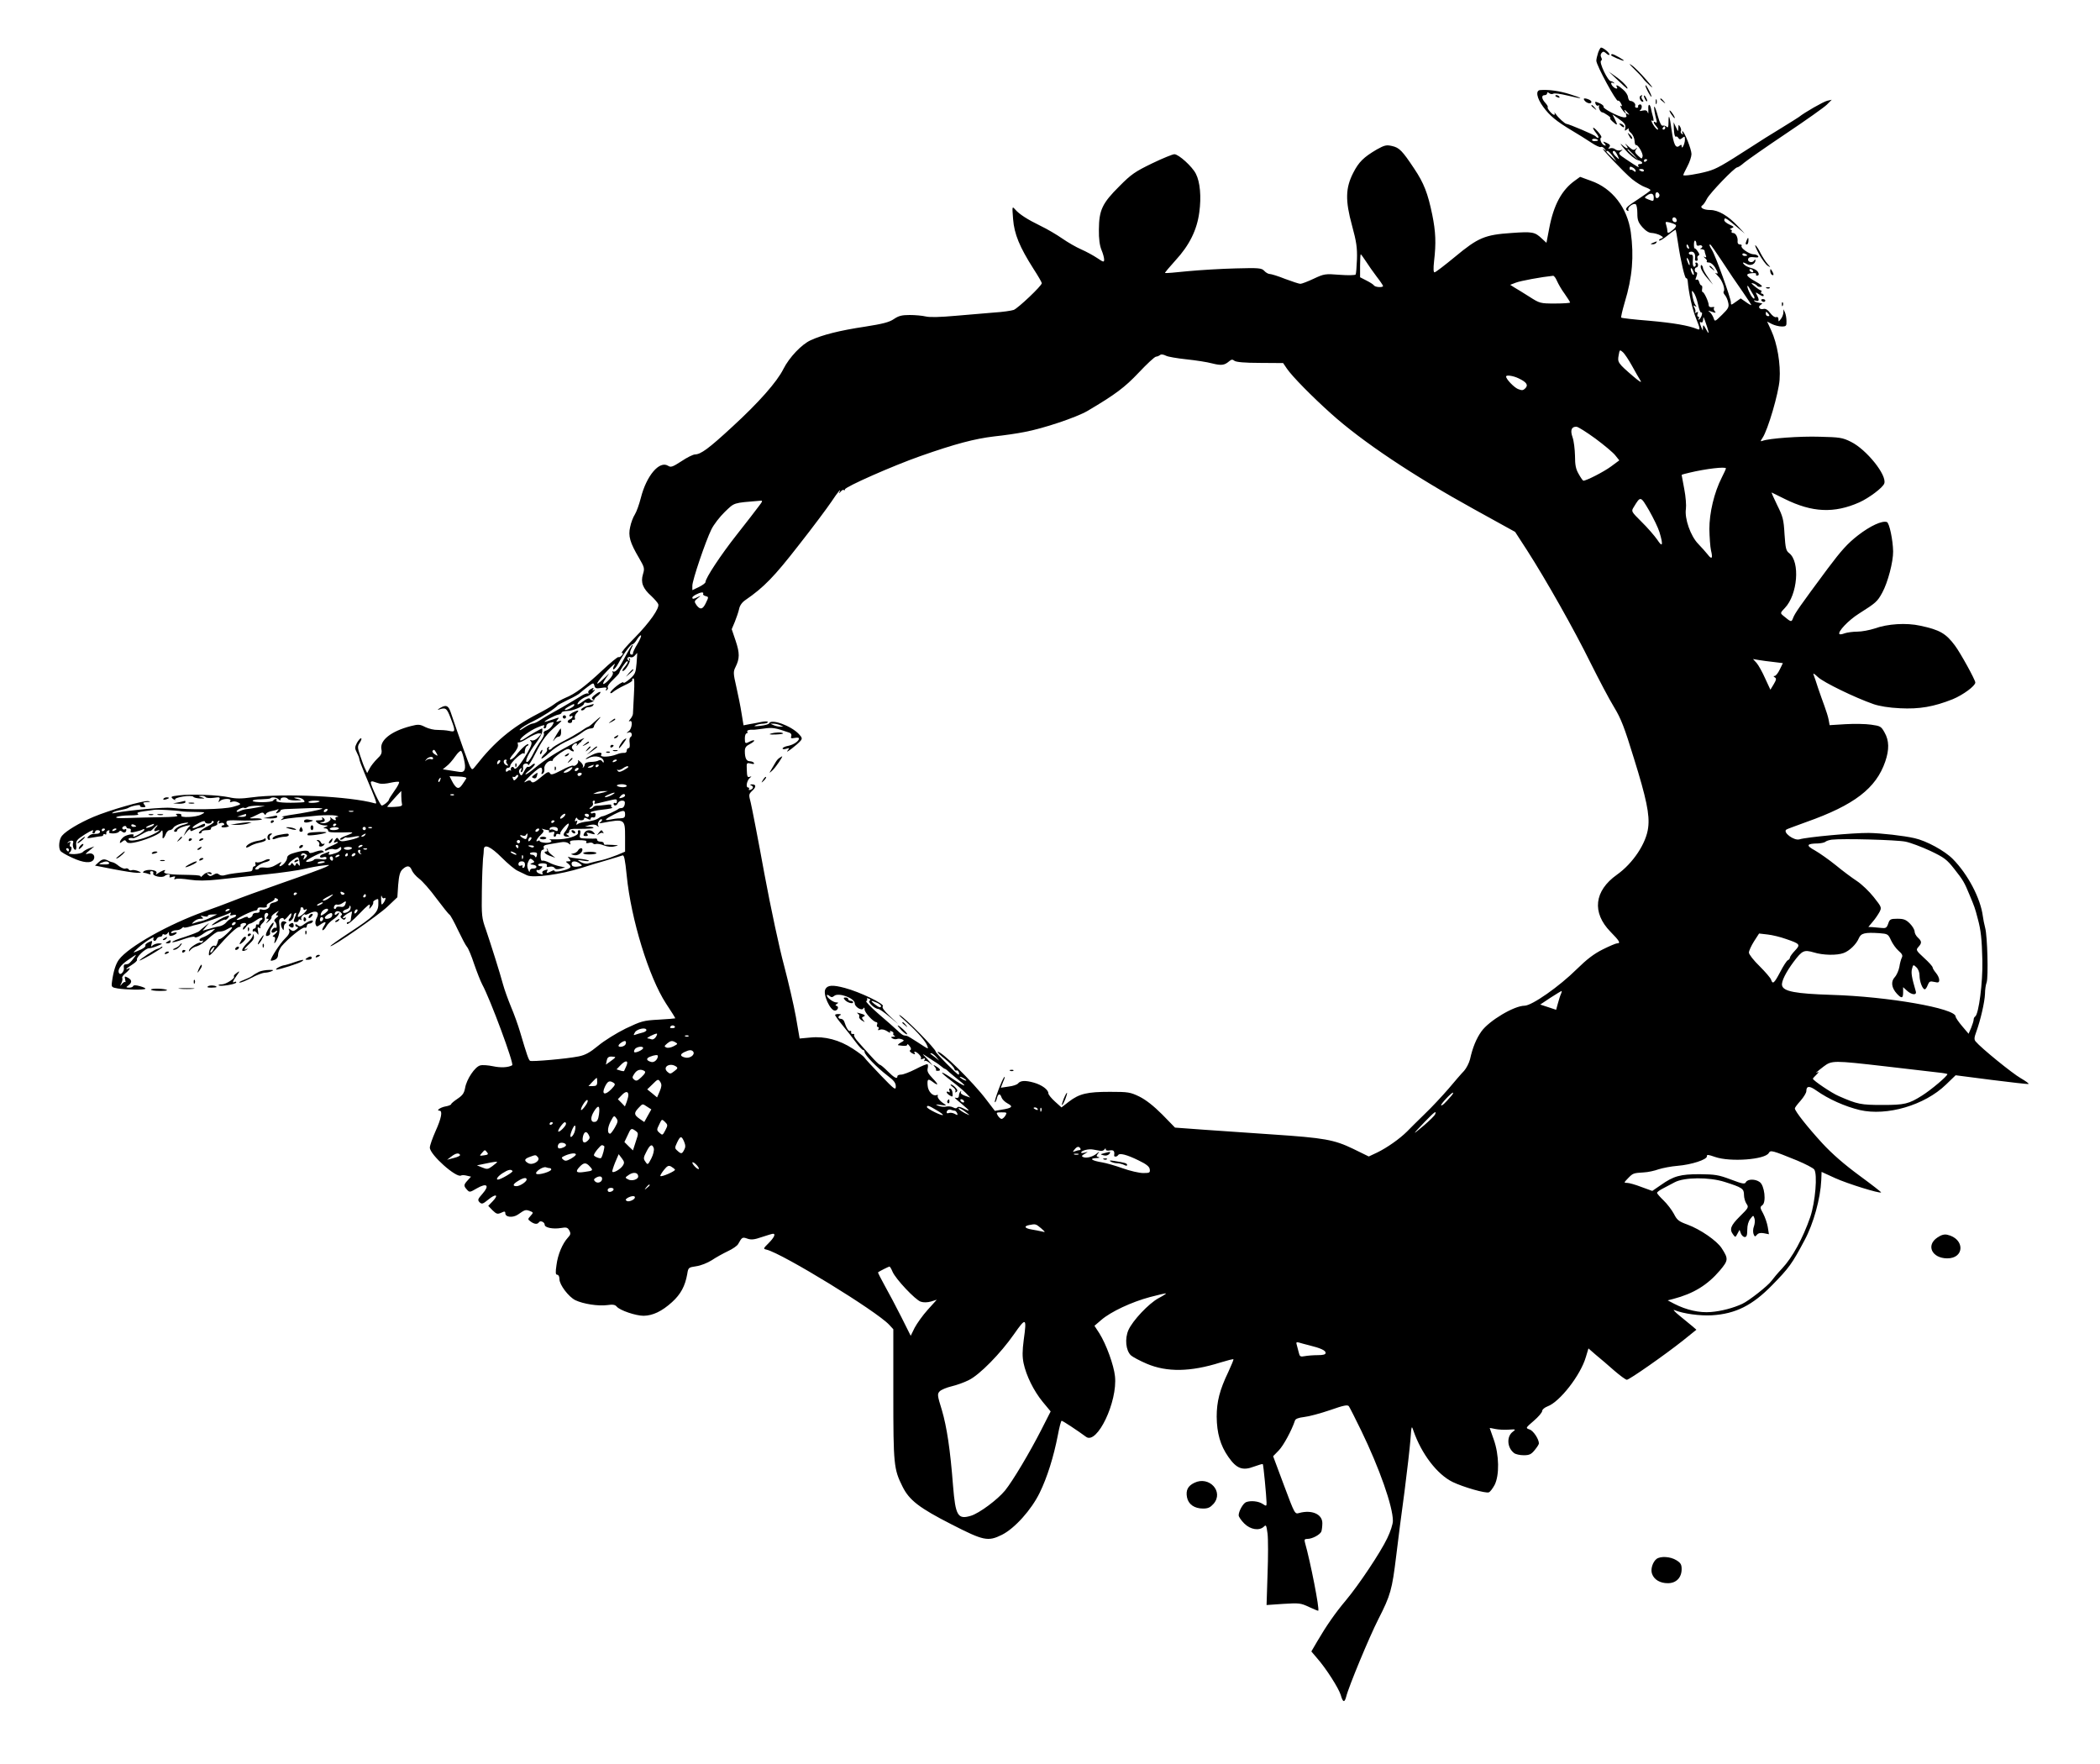 <?xml version="1.0" standalone="no"?>
<!DOCTYPE svg PUBLIC "-//W3C//DTD SVG 20010904//EN"
 "http://www.w3.org/TR/2001/REC-SVG-20010904/DTD/svg10.dtd">
<svg version="1.0" xmlns="http://www.w3.org/2000/svg"
 width="1280pt" height="1075pt" viewBox="0 0 1280 1075"
 preserveAspectRatio="xMidYMid meet">
<g transform="translate(0,1075) scale(0.1,-0.1)"
fill="#000000" stroke="none">
<path d="M9741 10429 c-6 -18 -11 -40 -11 -49 0 -28 123 -254 132 -244 4 3 12
-4 18 -16 9 -17 9 -21 0 -15 -7 4 -4 -4 5 -19 16 -24 34 -39 20 -16 -10 16 1
11 16 -7 12 -14 12 -16 0 -8 -11 6 -13 4 -9 -7 5 -11 0 -14 -16 -13 -32 4
-128 54 -122 64 3 4 -6 13 -20 20 -32 14 -35 14 -28 -4 4 -8 11 -12 17 -8 5 3
7 2 4 -3 -6 -11 8 -39 20 -39 4 0 19 -8 33 -18 13 -9 20 -17 15 -17 -5 0 1 -9
13 -20 30 -28 35 -25 16 11 l-16 32 34 -24 c42 -29 49 -40 44 -62 -4 -16 -2
-16 12 -5 9 7 14 8 10 4 -4 -5 1 -17 13 -26 11 -10 21 -31 22 -48 1 -17 5 -28
8 -26 11 6 45 -51 41 -69 -4 -17 -5 -17 -28 4 -19 18 -22 25 -12 38 10 13 10
14 -2 4 -11 -11 -20 -8 -44 14 -17 16 -25 21 -18 13 25 -29 11 -33 -20 -4 -18
16 -10 3 17 -28 28 -32 62 -60 78 -64 29 -7 37 -24 11 -24 -9 0 -12 -5 -8 -12
9 -14 -3 -7 -73 40 -48 32 -51 36 -35 49 16 12 16 13 -1 7 -9 -3 -24 -1 -32 6
-8 7 -22 9 -31 6 -13 -5 -14 -4 -5 7 8 11 5 16 -16 26 -24 11 -25 10 -13 -4
11 -13 10 -15 -3 -10 -17 7 -30 42 -17 47 5 2 -5 18 -21 36 -33 37 -40 28 -8
-12 11 -14 16 -26 10 -26 -5 0 -12 4 -15 9 -5 8 -163 75 -178 76 -9 0 -51 38
-66 61 -7 10 -10 13 -7 7 3 -7 2 -13 -2 -13 -12 0 -46 41 -39 47 2 3 -4 14
-15 26 -23 25 -25 47 -4 47 8 0 15 5 15 11 0 8 4 8 13 1 7 -6 18 -7 25 -3 7 4
45 -1 85 -11 98 -24 107 -21 18 7 -65 21 -131 30 -183 26 -30 -2 -21 -49 18
-102 40 -55 82 -89 174 -144 36 -21 88 -54 117 -73 28 -19 56 -32 61 -28 5 3
16 -2 23 -12 13 -16 13 -16 -6 -2 -38 29 127 -145 173 -182 26 -21 62 -43 80
-49 17 -6 32 -14 32 -18 0 -4 -34 -28 -75 -55 -74 -48 -84 -59 -65 -71 5 -3 8
0 5 7 -6 15 31 42 45 33 6 -4 10 -28 10 -55 0 -41 5 -55 31 -85 21 -23 40 -35
58 -35 14 -1 37 -7 50 -14 21 -12 21 -14 6 -20 -10 -3 -15 -9 -12 -12 3 -4 27
11 52 31 25 21 47 36 49 34 1 -2 8 -39 14 -81 16 -108 42 -219 50 -214 4 2 8
-6 9 -17 6 -73 28 -170 49 -223 29 -72 29 -78 7 -69 -51 21 -144 37 -291 50
-90 7 -166 16 -170 19 -3 3 7 45 21 93 47 154 57 281 37 428 -21 149 -113 268
-243 313 l-66 24 -29 -21 c-83 -58 -132 -150 -159 -292 l-17 -89 -26 24 c-45
43 -59 45 -186 36 -164 -11 -204 -28 -345 -145 -63 -52 -119 -95 -125 -95 -7
0 -8 22 -3 68 13 111 10 179 -11 283 -27 131 -51 193 -110 281 -73 110 -91
128 -135 138 -35 8 -46 5 -93 -21 -80 -47 -110 -76 -144 -143 -47 -92 -49
-168 -7 -321 27 -99 32 -135 30 -205 -2 -47 -5 -89 -8 -93 -3 -5 -47 -6 -97
-2 -89 7 -95 6 -159 -24 -36 -17 -73 -31 -81 -31 -8 0 -50 14 -93 30 -42 17
-85 30 -94 30 -9 0 -24 9 -33 19 -16 17 -30 19 -174 15 -86 -2 -218 -10 -292
-17 -74 -8 -137 -13 -139 -11 -2 2 27 36 63 76 86 93 132 187 146 294 13 94 5
185 -21 235 -22 44 -105 119 -131 119 -10 0 -72 -25 -136 -56 -103 -50 -127
-66 -199 -139 -105 -104 -124 -146 -125 -263 -1 -59 5 -99 16 -126 9 -21 16
-47 16 -58 0 -17 -4 -17 -42 9 -24 16 -68 40 -98 53 -30 13 -82 43 -115 66
-33 23 -92 58 -132 77 -82 40 -130 71 -156 101 -18 20 -18 19 -12 -59 7 -92
40 -171 124 -303 28 -43 51 -83 51 -88 0 -16 -144 -152 -171 -163 -15 -5 -69
-13 -120 -16 -52 -4 -158 -13 -236 -20 -90 -8 -155 -10 -180 -4 -21 5 -65 9
-98 9 -48 0 -68 -5 -97 -25 -28 -19 -67 -29 -175 -46 -154 -23 -261 -50 -332
-83 -55 -25 -130 -104 -166 -175 -39 -79 -153 -207 -310 -351 -146 -135 -193
-169 -229 -170 -11 0 -48 -18 -82 -41 -54 -35 -65 -39 -82 -28 -53 33 -132
-61 -166 -196 -10 -39 -26 -84 -36 -100 -11 -17 -24 -51 -29 -77 -13 -55 -1
-96 54 -189 33 -57 35 -63 24 -99 -15 -50 -1 -87 51 -133 20 -19 39 -41 42
-49 10 -24 -52 -112 -146 -208 -49 -49 -83 -90 -76 -90 10 0 10 -3 0 -15 -7
-8 -16 -13 -20 -10 -4 3 -50 -35 -101 -83 -102 -95 -162 -141 -224 -166 -21
-9 -53 -27 -69 -40 -17 -13 -63 -39 -102 -59 -154 -80 -262 -171 -372 -312
-23 -29 -24 -29 -35 -10 -10 16 -66 174 -120 334 -14 41 -28 47 -64 26 -15 -9
-19 -13 -8 -10 41 14 48 10 71 -50 32 -83 31 -89 -8 -80 -18 4 -50 6 -70 6
-21 -1 -54 7 -75 17 -35 18 -43 18 -90 6 -120 -31 -190 -87 -178 -142 4 -22
-1 -34 -26 -57 -17 -17 -38 -43 -46 -59 l-15 -28 -11 23 c-7 13 -21 50 -31 81
-18 54 -18 59 -2 83 9 14 12 25 6 25 -5 0 -16 -13 -25 -29 -13 -26 -13 -33 0
-58 8 -15 15 -33 15 -39 0 -6 13 -42 29 -80 82 -194 82 -196 64 -190 -150 42
-551 62 -747 36 -64 -9 -99 -9 -138 0 -68 15 -237 21 -307 12 -50 -6 -53 -8
-36 -22 11 -8 16 -10 12 -4 -8 14 102 31 112 17 3 -5 22 -9 41 -10 31 -1 32 0
10 7 -23 7 -24 8 -3 9 12 1 24 -3 27 -8 3 -5 25 -7 48 -4 38 6 41 4 34 -13 -6
-15 -5 -17 5 -6 17 16 73 17 63 0 -5 -8 -2 -9 10 -5 10 4 27 2 39 -5 19 -10
16 -12 -33 -26 -57 -16 -268 -20 -375 -6 -43 5 -255 -14 -345 -31 -18 -4 -21
-3 -10 4 8 5 29 11 47 14 17 3 37 8 44 12 19 13 79 24 73 14 -3 -5 5 -9 17 -9
18 0 19 2 9 15 -11 13 -8 15 16 16 22 1 24 3 8 6 -28 5 -237 -55 -334 -96 -87
-37 -167 -85 -192 -115 -18 -21 -23 -72 -10 -92 4 -7 36 -26 72 -42 68 -32
116 -36 131 -11 12 23 -6 43 -32 36 -22 -5 -22 -4 6 19 l30 25 -30 -11 c-16
-6 -34 -16 -40 -23 -5 -7 -29 -12 -53 -13 -24 0 -37 3 -31 7 15 9 21 39 8 39
-4 0 -5 7 -2 17 5 12 3 14 -8 8 -8 -5 -11 -4 -6 0 14 15 39 15 33 -1 -6 -16 2
-44 14 -44 4 0 6 11 5 24 -4 30 2 38 52 70 45 28 58 32 48 16 -3 -5 -1 -10 4
-10 6 0 11 5 11 10 0 6 7 10 15 10 21 0 19 -20 -2 -22 -10 0 -23 -2 -30 -2 -7
-1 -18 -7 -25 -15 -11 -11 -7 -12 27 -6 22 4 46 8 53 8 6 0 12 4 12 9 0 5 5 6
10 3 6 -4 9 -1 8 6 -2 6 3 14 11 17 8 3 11 0 7 -7 -5 -7 3 -11 23 -11 16 0 33
5 36 10 5 8 11 8 19 1 13 -11 26 -5 26 11 0 5 -4 7 -9 3 -5 -3 -12 -1 -15 4
-3 5 1 11 9 15 8 3 15 1 15 -4 0 -6 7 -10 16 -10 10 0 14 -6 11 -14 -4 -11 2
-12 28 -6 18 4 38 10 44 14 6 4 11 3 11 -1 0 -5 -13 -16 -29 -26 -31 -18 -45
-22 -37 -9 8 13 -39 6 -60 -9 -10 -8 -20 -20 -22 -28 -3 -12 -1 -12 13 -1 14
11 18 11 25 1 5 -10 19 -12 46 -7 55 10 147 46 162 64 10 13 12 14 13 1 1 -8
1 -20 0 -26 -3 -22 9 -14 19 12 5 14 16 25 24 25 8 0 19 7 24 16 5 8 26 19 47
24 52 12 58 4 7 -9 -35 -10 -67 -41 -42 -41 6 0 10 4 10 9 0 5 14 14 31 20 37
13 60 15 43 3 -6 -4 -16 -18 -23 -32 l-12 -25 20 25 c11 14 21 19 21 12 0 -9
5 -10 18 -3 9 5 22 10 27 12 6 1 18 4 28 7 9 2 17 8 17 13 0 12 -2 12 -39 -7
-38 -19 -52 -13 -19 8 34 21 58 29 58 18 0 -6 9 -10 20 -10 11 0 20 5 20 11 0
5 5 7 11 3 7 -4 -4 -14 -27 -26 -44 -21 -75 -48 -56 -48 7 0 12 5 12 10 0 6
14 10 31 10 16 0 28 4 25 9 -3 5 6 12 19 15 14 4 23 11 20 16 -3 5 0 12 6 16
8 5 9 3 4 -6 -6 -10 -4 -12 8 -7 9 3 19 2 22 -3 4 -6 1 -10 -4 -10 -6 0 -11
-4 -11 -9 0 -4 12 -6 28 -3 15 3 21 7 15 9 -7 3 -13 11 -13 20 0 11 11 14 48
13 83 -4 176 0 168 7 -4 4 -23 6 -44 5 -35 -1 -35 0 -12 9 14 6 33 16 44 21
13 7 21 6 26 -2 6 -9 9 -9 11 -1 2 6 17 14 33 17 16 3 34 8 40 11 6 4 5 -1 -3
-10 -12 -15 -12 -17 3 -11 9 3 16 10 16 14 0 5 19 9 43 9 23 1 81 3 130 5 48
2 85 0 82 -3 -7 -6 -107 -26 -205 -40 -30 -5 -48 -9 -40 -10 13 -1 13 -3 0
-12 -12 -9 -11 -10 5 -4 11 4 47 9 80 12 33 2 94 8 135 12 41 3 89 3 105 0 17
-4 22 -7 12 -8 -10 0 -15 -5 -12 -11 9 -14 -8 -12 -24 3 -10 8 -12 9 -7 0 8
-15 -29 -36 -52 -30 -16 4 -16 5 1 6 19 1 23 16 5 27 -7 4 -8 3 -4 -4 5 -8 -2
-12 -19 -12 -24 0 -25 -2 -11 -15 8 -8 27 -15 43 -16 25 0 26 -1 8 -9 -17 -7
-17 -9 -2 -9 9 -1 17 -7 17 -14 0 -10 20 -12 83 -11 84 3 84 2 8 -27 -13 -6
-21 -12 -18 -16 4 -3 13 -1 20 5 8 7 16 10 18 7 3 -2 21 0 42 4 20 5 37 6 37
2 0 -5 -26 -14 -57 -21 -49 -11 -58 -10 -68 3 -10 14 -12 13 -23 -3 -10 -16
-9 -18 3 -14 8 4 15 3 15 0 0 -3 -18 -13 -40 -22 -22 -9 -40 -20 -40 -25 0 -6
8 -5 19 1 11 5 27 7 35 4 9 -4 23 -1 31 6 12 10 15 10 15 -3 0 -8 -14 -20 -31
-26 -41 -14 -52 -14 -43 0 4 7 2 9 -7 5 -8 -3 -22 -9 -31 -12 -25 -9 -23 -27
2 -19 12 4 20 2 20 -6 0 -8 -11 -10 -35 -6 -19 3 -37 2 -40 -2 -2 -5 -16 -11
-30 -13 -13 -3 -22 -1 -19 4 8 12 100 58 108 53 3 -3 2 0 -3 6 -6 8 -20 7 -47
-2 -29 -11 -38 -11 -41 -2 -5 13 -40 10 -101 -9 -20 -6 -32 -16 -32 -27 0 -18
-29 -51 -45 -51 -4 0 -1 8 6 17 10 12 3 11 -24 -6 -26 -16 -48 -22 -72 -19
-19 2 -35 0 -35 -4 0 -4 -8 -8 -17 -8 -26 1 23 39 59 46 15 4 25 10 22 15 -3
5 -19 2 -35 -7 -17 -8 -37 -13 -44 -10 -9 3 -12 0 -8 -10 3 -7 0 -14 -6 -14
-6 0 -11 -7 -11 -15 0 -8 -6 -16 -12 -16 -7 -1 -24 -3 -38 -5 -14 -1 -41 -5
-60 -7 -19 -2 -45 -7 -58 -11 -14 -5 -29 -3 -37 4 -10 8 -18 8 -34 -2 -17 -10
-23 -10 -33 0 -11 11 -10 12 5 7 9 -4 17 -5 17 -2 0 17 -33 13 -51 -6 -12 -12
-19 -17 -16 -11 4 7 -17 10 -61 11 -129 1 -171 7 -160 21 8 10 6 11 -8 6 -10
-4 -25 -12 -33 -18 -11 -8 -13 -8 -8 1 13 21 -60 29 -79 10 -4 -4 -2 -7 4 -7
5 0 18 -3 28 -7 12 -4 15 -3 10 5 -4 7 -1 12 8 12 9 0 13 -6 10 -14 -6 -16 55
-29 70 -15 14 13 38 11 30 -2 -4 -8 1 -9 16 -4 17 5 21 4 15 -6 -6 -9 -4 -11
8 -6 9 3 46 1 83 -5 48 -7 97 -7 173 1 58 7 188 20 287 31 100 10 208 26 240
34 33 8 82 17 109 20 50 6 50 6 20 -9 -16 -8 -133 -51 -260 -95 -126 -44 -264
-94 -305 -111 -41 -16 -120 -46 -175 -65 -216 -77 -461 -214 -520 -293 -19
-25 -34 -72 -42 -132 -5 -36 -4 -37 35 -44 51 -8 160 -10 168 -2 3 3 -11 10
-33 16 -25 7 -39 7 -41 1 -2 -6 -13 -10 -25 -10 -20 1 -21 2 -4 14 23 18 22
33 -4 47 -20 10 -21 9 -16 -11 3 -12 3 -19 0 -16 -3 3 -12 -2 -20 -12 -13 -15
-13 -15 -3 6 6 12 8 26 5 31 -3 5 6 18 20 29 24 19 36 40 15 27 -5 -3 -10 -4
-10 -1 0 2 16 14 35 26 19 12 33 25 30 30 -8 13 51 70 73 70 11 0 35 7 53 15
32 13 32 14 8 15 -14 0 -31 -6 -38 -12 -11 -11 -12 -9 -7 9 6 20 5 21 -18 10
-13 -6 -22 -15 -20 -18 5 -9 -13 -22 -51 -37 -28 -12 -28 -11 10 23 41 37 102
74 91 57 -4 -6 -2 -13 3 -16 5 -3 11 1 15 9 3 8 12 15 21 15 8 0 15 5 15 11 0
5 5 7 11 3 6 -3 15 0 20 7 7 11 9 11 9 -3 0 -11 6 -15 20 -11 11 3 23 10 26
15 4 6 -2 7 -16 3 -15 -5 -20 -4 -16 4 4 6 17 11 30 11 12 0 27 5 34 12 7 7
12 9 12 6 0 -4 15 -2 33 3 17 6 40 12 50 14 28 6 170 56 191 67 14 8 17 7 11
-3 -6 -9 -2 -11 13 -7 29 8 28 -9 0 -17 -13 -4 -30 -16 -38 -26 -8 -11 -26
-21 -38 -24 -13 -2 -33 -7 -45 -10 -12 -4 -31 -9 -42 -12 l-20 -6 20 24 20 24
-25 -20 c-14 -11 -29 -24 -35 -30 -5 -6 -45 -21 -87 -35 -43 -13 -78 -27 -78
-32 0 -4 29 3 65 16 36 13 68 20 71 15 5 -8 32 3 64 27 8 6 26 14 39 17 l23 6
-21 -20 c-12 -11 -35 -25 -51 -31 -17 -5 -27 -14 -24 -19 3 -5 10 -6 16 -3 7
4 8 2 4 -5 -4 -6 -10 -10 -14 -7 -11 6 -65 -29 -69 -44 -3 -12 -2 -12 9 1 7 9
25 19 40 22 14 4 46 25 69 47 24 22 50 41 59 41 29 2 35 4 58 17 38 22 35 8
-7 -31 -21 -20 -41 -34 -44 -31 -2 3 -8 -7 -11 -21 -4 -14 -10 -24 -14 -21
-15 9 -35 -12 -38 -40 -3 -27 0 -25 46 26 70 80 123 130 138 130 7 0 11 4 8 9
-3 5 3 11 14 14 21 5 28 -7 10 -18 -5 -3 -10 -12 -9 -18 0 -7 7 -2 16 10 8 13
20 23 25 23 6 0 23 9 40 21 16 12 32 18 36 14 4 -4 1 -10 -5 -12 -7 -3 -13
-11 -13 -19 0 -9 -5 -12 -10 -9 -6 3 -10 -1 -10 -9 0 -9 -4 -16 -10 -16 -5 0
-10 -5 -10 -12 0 -6 3 -8 7 -5 3 4 12 -1 19 -10 10 -15 11 -14 7 11 -5 22 -3
27 7 21 8 -5 11 -4 7 2 -3 5 3 17 13 26 11 9 17 23 14 31 -7 19 4 38 17 30 6
-4 6 -11 -2 -20 -9 -11 -9 -14 1 -14 10 0 9 -4 -1 -17 -11 -15 -10 -15 8 1 13
10 20 22 18 26 -3 4 8 16 23 26 24 15 25 15 13 1 -11 -14 -11 -17 0 -17 8 0 5
-6 -7 -15 -12 -9 -15 -18 -9 -22 12 -9 16 -45 5 -38 -10 6 -32 -20 -23 -28 3
-4 12 -2 20 4 7 6 13 8 13 4 0 -4 -8 -14 -17 -21 -12 -9 -14 -13 -5 -14 9 0
11 -7 7 -22 -11 -36 10 -8 23 29 6 18 8 48 5 66 -4 26 -1 36 11 40 9 4 16 1
16 -6 1 -7 12 1 25 17 15 19 23 24 21 13 -1 -9 -5 -20 -9 -23 -14 -14 -7 -26
8 -14 8 7 15 18 15 26 0 7 4 16 10 19 7 4 7 -3 0 -20 -13 -34 -13 -35 5 -35 8
0 15 5 15 11 0 5 5 7 12 3 6 -4 8 -3 5 3 -4 6 0 16 8 23 8 7 15 10 15 6 0 -4
13 0 28 8 40 20 61 7 43 -28 -8 -13 -11 -32 -7 -41 5 -15 8 -15 28 -1 33 23
41 20 22 -9 -9 -14 -12 -25 -7 -25 5 0 15 10 22 23 6 12 25 31 41 42 17 11 32
26 35 34 4 11 3 12 -10 1 -9 -8 -15 -8 -15 -2 0 18 20 24 36 11 10 -8 11 -14
4 -19 -7 -5 -6 -11 4 -19 11 -9 16 -9 22 0 4 8 3 9 -4 5 -7 -4 -12 -4 -12 1 0
4 13 15 29 25 29 16 29 16 24 -5 -2 -12 -5 -28 -5 -34 -1 -7 -8 -13 -15 -13
-8 0 -11 -5 -8 -11 4 -6 36 20 75 61 51 53 67 66 64 49 -5 -23 -5 -23 10 -5 8
10 13 22 11 26 -4 6 17 20 29 20 2 0 3 -15 2 -34 -1 -47 -29 -74 -174 -169
-67 -44 -121 -82 -118 -84 8 -9 294 189 349 242 l59 56 5 75 c5 59 11 80 26
95 28 26 46 24 57 -5 5 -13 25 -37 45 -52 20 -15 68 -69 105 -120 38 -50 73
-95 80 -99 6 -4 29 -46 51 -93 23 -48 47 -94 55 -103 8 -8 28 -56 44 -105 17
-49 39 -105 49 -124 49 -89 196 -486 183 -493 -24 -14 -71 -16 -117 -6 -29 6
-64 9 -78 5 -32 -8 -83 -84 -92 -137 -6 -32 -15 -45 -46 -66 -21 -14 -39 -29
-39 -33 0 -4 -16 -11 -35 -14 -32 -6 -59 -26 -36 -26 20 0 11 -47 -24 -124
-19 -43 -35 -88 -35 -101 0 -43 162 -187 190 -170 5 3 21 3 35 -1 l26 -6 -20
-22 c-25 -27 -26 -34 -5 -57 16 -18 18 -17 61 8 61 35 79 18 34 -33 -29 -33
-31 -38 -18 -52 14 -13 20 -11 53 16 46 38 66 31 28 -9 l-28 -29 26 -27 c24
-23 30 -25 53 -15 20 10 25 9 25 -3 0 -25 46 -29 77 -8 43 30 46 31 72 22 23
-9 23 -10 5 -30 -18 -20 -18 -21 1 -35 22 -16 41 -18 50 -4 8 13 35 1 35 -15
0 -18 51 -28 99 -20 34 6 41 3 51 -15 10 -18 8 -26 -8 -43 -34 -37 -62 -104
-70 -167 -7 -47 -6 -60 5 -60 7 0 13 -11 13 -27 0 -34 56 -108 97 -128 48 -23
139 -37 193 -30 35 5 49 3 59 -9 19 -23 116 -56 164 -56 56 1 111 27 173 83
53 48 80 98 93 172 6 39 8 40 55 47 28 4 68 20 95 37 25 17 69 41 98 55 28 13
56 32 62 43 24 43 26 44 57 33 23 -8 42 -6 88 10 33 11 63 20 68 20 17 0 7
-23 -27 -57 -34 -34 -34 -35 -12 -40 99 -25 669 -374 747 -458 l25 -27 0 -396
c0 -430 3 -457 56 -563 41 -83 102 -130 298 -230 197 -101 223 -106 308 -64
78 39 180 153 230 256 46 94 85 218 111 352 9 48 19 87 23 87 7 0 99 -61 149
-98 67 -49 193 214 176 370 -7 67 -53 194 -95 261 l-30 46 42 36 c58 50 184
109 296 139 52 14 96 24 98 22 2 -1 -19 -15 -46 -29 -60 -33 -157 -136 -183
-194 -23 -53 -16 -124 15 -154 11 -10 54 -33 96 -51 124 -53 268 -50 449 7 42
13 78 22 80 20 2 -2 -12 -36 -31 -77 -53 -110 -71 -182 -71 -273 1 -100 22
-175 71 -245 50 -72 87 -86 157 -59 28 10 51 17 53 15 4 -3 22 -195 23 -235 0
-22 -1 -23 -25 -7 -25 16 -71 21 -100 10 -18 -7 -45 -55 -45 -80 0 -9 15 -31
34 -50 38 -38 92 -46 120 -19 13 13 15 9 22 -43 4 -31 4 -142 0 -246 l-6 -189
102 7 c97 6 106 5 157 -19 30 -14 55 -24 56 -23 9 10 -47 296 -81 416 -5 18
-2 22 15 22 30 0 77 26 85 45 3 9 6 32 6 51 0 55 -64 83 -141 62 -27 -8 -27
-7 -93 169 l-66 177 35 36 c28 29 78 121 98 181 3 11 22 18 56 22 29 3 99 22
158 42 85 30 108 34 115 23 5 -7 39 -74 75 -148 111 -229 193 -462 193 -550 0
-20 -15 -66 -34 -105 -41 -87 -175 -287 -253 -380 -64 -76 -119 -155 -175
-251 l-35 -60 34 -40 c55 -62 132 -183 145 -225 13 -46 23 -49 33 -12 15 62
142 367 196 473 75 147 84 180 109 385 11 94 34 271 51 395 16 124 32 265 36
315 6 85 7 88 18 55 49 -142 145 -267 239 -313 64 -31 202 -71 221 -63 8 3 23
23 35 45 30 59 28 183 -5 276 -14 39 -25 71 -25 71 0 1 15 -2 34 -6 19 -4 56
-6 82 -4 43 3 45 2 26 -12 -40 -28 -37 -98 7 -131 9 -7 35 -13 58 -13 34 0 46
5 67 31 14 17 26 35 26 41 0 26 -34 78 -57 85 -25 9 -25 9 26 53 28 24 51 51
51 60 0 9 15 21 33 28 74 27 201 190 233 300 l16 53 46 -40 c26 -21 76 -64
111 -95 36 -31 70 -56 77 -56 15 0 231 151 342 239 l82 66 -23 20 c-13 11 -48
40 -78 64 -30 24 -45 41 -34 36 57 -23 156 -36 230 -32 144 9 246 60 367 184
103 105 121 130 197 273 55 102 97 255 102 366 l2 51 83 -38 c75 -34 271 -95
280 -87 1 2 -58 48 -133 103 -91 67 -165 131 -226 197 -88 96 -166 194 -167
212 0 5 16 26 35 47 19 22 35 48 35 58 0 33 19 34 61 4 75 -53 174 -97 265
-119 165 -38 395 29 525 155 l59 57 217 -28 c120 -15 222 -27 227 -25 5 2 -16
17 -47 35 -51 29 -243 185 -275 224 -10 12 -9 24 4 59 27 75 51 182 53 231 0
26 5 57 10 70 11 31 5 282 -9 333 -6 22 -12 54 -14 70 -14 109 -91 256 -183
349 -49 50 -161 111 -233 127 -65 15 -204 31 -280 32 -93 1 -377 -25 -422 -39
-33 -10 -105 44 -79 60 4 3 59 23 122 46 291 103 424 205 480 368 25 73 24
128 -4 177 -21 38 -26 40 -82 48 -33 5 -103 6 -156 3 l-97 -6 -6 33 c-3 17
-15 55 -25 82 -10 28 -28 77 -39 110 -10 33 -23 69 -27 80 -6 15 1 11 27 -13
33 -31 223 -124 338 -164 35 -12 94 -22 161 -25 119 -6 205 9 321 55 63 26
138 81 138 102 0 16 -91 181 -124 225 -55 74 -93 96 -211 121 -85 19 -199 12
-279 -17 -31 -10 -78 -19 -105 -19 -27 0 -62 -5 -77 -10 -15 -6 -29 -8 -32 -5
-13 13 55 85 119 125 104 66 112 73 142 128 34 62 67 189 66 251 -1 69 -23
174 -38 179 -29 10 -101 -23 -176 -81 -64 -50 -101 -91 -185 -203 -170 -229
-199 -271 -210 -299 -11 -29 -11 -29 -63 14 -16 14 -16 16 12 45 78 81 94 281
27 334 -20 15 -23 29 -29 117 -5 89 -10 107 -45 177 -21 43 -36 77 -33 76 3
-2 40 -20 81 -40 166 -82 300 -88 453 -20 58 26 144 90 152 115 18 50 -108
207 -203 254 -52 26 -69 28 -190 31 -120 4 -310 -10 -349 -25 -14 -5 -14 -3 0
18 33 49 98 272 104 354 7 96 -14 221 -51 301 l-25 54 29 -15 c16 -8 43 -15
60 -15 27 0 30 3 29 33 0 17 -4 41 -9 52 l-9 20 -1 -20 c0 -11 -7 -29 -15 -39
-14 -18 -15 -19 -15 -2 0 11 -5 16 -14 13 -8 -3 -23 8 -36 25 -15 20 -28 28
-41 25 -23 -6 -37 12 -18 24 8 5 12 9 9 10 -34 6 -43 9 -48 15 -4 4 1 4 11 1
19 -7 22 5 6 34 -10 20 -10 20 15 4 16 -11 26 -13 26 -6 0 6 -5 11 -11 11 -5
0 -7 5 -4 10 3 6 3 10 -2 10 -4 0 -21 11 -38 25 -21 17 -24 23 -10 18 11 -3
23 -11 26 -16 4 -5 14 -7 24 -5 11 2 0 13 -36 33 -59 33 -64 47 -19 50 16 2
27 -1 24 -6 -3 -5 0 -9 5 -9 6 0 11 3 11 8 -1 17 -17 31 -45 38 -16 4 -36 13
-43 21 -16 16 -8 17 19 2 22 -11 49 3 49 25 0 6 -4 5 -9 -3 -11 -17 -43 -7
-35 12 3 9 15 12 36 9 21 -3 29 -1 24 7 -4 6 -16 11 -28 11 -25 0 -80 38 -73
51 4 5 -1 9 -10 9 -10 0 -15 7 -14 18 3 25 -11 52 -28 52 -8 0 -11 5 -8 10 3
6 0 10 -7 11 -7 0 -4 4 6 8 18 7 16 9 -12 22 -18 8 -32 20 -32 26 0 21 9 16
69 -34 l56 -47 -40 43 c-60 65 -121 101 -171 101 -42 0 -67 16 -47 29 6 3 18
21 27 39 18 35 169 192 185 192 6 0 25 13 43 29 18 15 132 95 253 176 121 81
234 161 250 177 l30 30 -27 -6 c-23 -5 -140 -72 -173 -99 -5 -4 -55 -35 -110
-69 -55 -33 -136 -84 -180 -113 -177 -114 -212 -134 -265 -149 -65 -18 -150
-31 -150 -23 0 3 11 27 25 53 14 26 25 60 25 75 0 29 -44 139 -55 139 -3 0 -3
-5 1 -12 4 -7 3 -8 -5 -4 -6 4 -9 12 -6 17 4 5 1 17 -4 26 -9 16 -10 15 -11
-7 -1 -25 -1 -24 -15 5 l-14 30 2 -47 c1 -25 6 -44 11 -41 4 3 12 0 16 -8 7
-10 11 -10 24 0 14 12 16 10 16 -10 0 -26 -20 -65 -20 -40 0 10 -3 11 -14 2
-22 -18 -35 8 -47 95 -12 89 -19 106 -19 49 0 -29 -3 -36 -11 -28 -6 6 -17 9
-24 7 -8 -3 -18 16 -29 55 -9 34 -19 61 -22 61 -5 0 2 -44 13 -84 3 -12 1 -16
-6 -12 -17 11 -13 -5 6 -26 9 -10 12 -18 7 -18 -5 0 -18 14 -28 31 -11 19 -13
29 -6 24 10 -6 11 -1 6 21 -5 16 -10 38 -12 48 -7 37 -20 36 -17 -2 1 -20 0
-29 -3 -19 -5 14 -12 17 -32 13 -15 -4 -22 -3 -16 1 16 11 14 42 -3 36 -7 -3
-11 -8 -8 -12 2 -4 -2 -8 -9 -8 -8 0 -12 6 -9 13 4 12 -13 29 -31 29 -5 0 -11
10 -13 23 -1 13 -15 34 -31 47 -28 25 -48 33 -37 15 9 -14 -8 -13 -23 2 -16
16 -15 31 1 22 7 -4 9 -3 4 2 -5 5 -13 9 -18 9 -19 0 -74 116 -60 125 6 3 6
11 1 20 -5 9 -5 19 2 27 9 11 14 10 29 -3 11 -10 19 -12 19 -6 0 11 -38 42
-51 42 -4 0 -12 -14 -18 -31z m409 -459 c0 -5 -5 -10 -11 -10 -5 0 -7 5 -4 10
3 6 8 10 11 10 2 0 4 -4 4 -10z m-410 -76 c0 -2 -9 -4 -21 -4 -11 0 -18 4 -14
10 5 8 35 3 35 -6z m216 -86 l29 -33 -32 29 c-31 28 -38 36 -30 36 2 0 16 -15
33 -32z m-126 -10 l23 -33 -31 29 c-34 31 -37 36 -24 36 5 0 19 -15 32 -32z
m29 5 c13 -28 13 -28 -8 -9 -22 20 -27 36 -13 36 5 0 14 -12 21 -27z m181 -27
c0 -3 -4 -8 -10 -11 -5 -3 -10 -1 -10 4 0 6 5 11 10 11 6 0 10 -2 10 -4z m-70
-68 c0 -7 -4 -7 -13 1 -8 6 -16 9 -19 6 -2 -3 -5 2 -5 9 0 11 5 13 19 5 10 -5
18 -15 18 -21z m50 2 c0 -5 -7 -7 -15 -4 -8 4 -15 8 -15 10 0 2 7 4 15 4 8 0
15 -4 15 -10z m95 -150 c0 -7 -6 -15 -12 -17 -8 -3 -13 4 -13 17 0 13 5 20 13
18 6 -3 12 -11 12 -18z m-35 -14 c0 -23 -2 -24 -30 -13 -28 11 -29 13 -13 24
26 20 43 15 43 -11z m139 -145 c-3 -6 -10 -7 -18 -2 -7 5 -10 14 -6 21 9 14
29 -2 24 -19z m-5 -22 c5 -5 -1 -17 -15 -28 -28 -24 -36 -26 -36 -8 0 6 -3 22
-7 35 -7 21 -5 22 21 16 15 -4 32 -10 37 -15z m126 -116 c0 -9 6 -13 15 -10 8
4 17 2 20 -3 3 -4 -1 -11 -7 -13 -8 -3 -6 -6 5 -6 9 -1 17 -5 17 -10 0 -5 3
-17 7 -27 5 -13 3 -15 -8 -10 -8 4 -6 1 3 -7 10 -8 15 -17 11 -20 -3 -4 2 -7
13 -7 11 0 27 -13 37 -29 20 -34 22 -45 5 -35 -7 4 -1 -4 13 -18 26 -24 47
-83 35 -95 -3 -4 0 -13 8 -22 8 -9 17 -30 20 -46 6 -26 1 -36 -38 -74 -43 -42
-44 -43 -51 -20 -5 13 -15 30 -24 37 -13 10 -11 10 13 2 24 -9 27 -8 18 3 -7
8 -8 17 -4 21 4 5 -2 6 -13 4 -12 -2 -20 3 -20 12 0 20 -28 80 -37 80 -4 0 -5
9 -3 20 2 11 0 20 -4 20 -5 0 -11 9 -14 21 -3 12 -10 18 -16 14 -8 -4 -8 2 -1
19 6 17 6 26 0 26 -6 0 -10 7 -10 15 0 8 5 15 10 15 6 0 10 7 10 15 0 8 -5 15
-11 15 -5 0 -8 -4 -4 -9 3 -5 1 -12 -5 -16 -10 -6 -15 13 -11 53 1 12 -3 21
-10 20 -6 -2 -13 2 -15 7 -2 6 5 11 16 11 18 0 26 -18 21 -48 0 -5 4 -8 10 -8
6 0 9 6 6 14 -3 8 -1 16 5 18 8 3 7 11 -4 26 -8 12 -17 20 -19 18 -2 -2 -4 8
-4 24 0 15 3 26 8 23 4 -2 7 -11 7 -20z m-46 -19 c3 -8 2 -12 -4 -9 -6 3 -10
10 -10 16 0 14 7 11 14 -7z m202 -86 c37 -57 93 -140 125 -185 32 -46 56 -83
53 -83 -3 0 -19 9 -35 21 l-29 20 -30 -21 c-29 -21 -30 -21 -30 -2 0 25 -95
287 -115 318 -15 24 -19 34 -11 34 3 0 35 -46 72 -102z m154 36 c0 -2 -7 -4
-15 -4 -8 0 -15 4 -15 10 0 5 7 7 15 4 8 -4 15 -8 15 -10z m-2325 -36 c15 -24
45 -66 66 -94 22 -28 39 -54 39 -57 0 -11 -48 -8 -55 3 -4 6 -24 19 -46 30
l-39 20 0 70 c0 39 2 70 4 70 2 0 16 -19 31 -42z m1974 -18 c0 -10 -3 -8 -9 5
-12 27 -12 43 0 25 5 -8 9 -22 9 -30z m24 -50 c3 -11 2 -18 -3 -15 -4 3 -10
14 -13 25 -3 11 -2 18 3 15 4 -3 10 -14 13 -25z m362 10 c3 -5 2 -10 -4 -10
-5 0 -13 5 -16 10 -3 6 -2 10 4 10 5 0 13 -4 16 -10z m-1195 -62 c8 -18 28
-54 47 -79 18 -26 33 -49 33 -53 0 -3 -41 -6 -92 -6 -90 0 -93 1 -157 42 -36
23 -77 48 -91 56 l-25 16 34 13 c27 11 158 35 227 42 6 1 17 -14 24 -31z
m1198 -87 c7 -11 8 -21 3 -21 -5 0 -17 14 -25 32 -19 37 -21 63 -3 32 6 -12
18 -31 25 -43z m-338 -57 c6 -30 15 -52 20 -49 4 3 6 -4 3 -15 -3 -11 -10 -23
-16 -27 -6 -3 -7 -1 -3 5 4 7 3 12 -3 12 -6 0 -7 7 -4 17 5 12 3 14 -8 8 -8
-4 -11 -5 -7 0 4 4 3 17 -3 28 -9 15 -8 18 3 11 10 -6 11 -5 2 7 -6 8 -14 32
-18 54 -6 37 -5 38 8 21 8 -10 20 -43 26 -72z m429 -57 c8 -10 7 -14 -2 -14
-8 0 -14 6 -14 14 0 7 1 13 2 13 2 0 8 -6 14 -13z m-374 -79 c15 -45 11 -49
-9 -10 -13 23 -15 24 -16 7 l-1 -20 -9 20 c-12 28 -12 37 0 30 6 -3 10 4 11
17 1 24 2 22 24 -44z m-458 -237 c20 -36 43 -77 52 -91 10 -16 -5 -7 -44 26
-93 80 -97 86 -89 128 6 35 7 36 25 20 11 -9 36 -47 56 -83z m-2838 60 c9 -5
64 -15 121 -21 58 -6 129 -17 158 -25 56 -14 75 -12 104 13 14 12 21 12 32 3
10 -8 62 -13 156 -13 l141 -1 23 -34 c32 -47 153 -170 269 -274 189 -170 500
-378 872 -583 l250 -138 72 -111 c117 -182 289 -487 387 -686 51 -102 115
-224 144 -271 43 -71 63 -123 121 -312 76 -244 97 -344 87 -422 -11 -95 -92
-218 -191 -288 -138 -98 -153 -230 -39 -347 56 -57 64 -71 40 -71 -7 0 -47
-17 -87 -37 -54 -27 -97 -60 -158 -120 -108 -107 -273 -222 -318 -223 -64 0
-216 -91 -263 -156 -32 -45 -54 -99 -70 -171 -6 -23 -22 -54 -36 -70 -15 -15
-57 -64 -94 -108 -38 -44 -103 -114 -146 -155 -42 -41 -91 -89 -108 -107 -44
-44 -122 -99 -182 -128 l-51 -24 -94 46 c-118 57 -178 67 -489 88 -135 9 -324
22 -421 29 l-177 13 -78 80 c-52 52 -99 89 -139 109 -56 27 -68 29 -180 29
-138 0 -186 -11 -250 -60 l-45 -35 -40 36 c-22 20 -40 42 -40 50 0 22 -39 51
-88 65 -53 15 -82 13 -97 -5 -5 -7 -31 -16 -58 -19 l-47 -7 15 38 c9 20 12 33
6 27 -13 -13 -63 -147 -57 -153 3 -2 8 7 12 22 7 31 20 34 29 6 4 -11 20 -27
37 -36 36 -19 27 -28 -38 -38 l-40 -7 -52 68 c-82 109 -283 306 -297 291 -2
-2 18 -22 45 -43 28 -22 53 -48 56 -58 3 -9 9 -15 14 -12 4 3 10 -2 14 -10 3
-8 2 -15 -2 -15 -8 0 -137 130 -138 139 -1 18 -186 206 -219 223 -11 6 0 -7
25 -28 63 -55 118 -114 136 -146 8 -16 12 -28 8 -28 -3 0 -31 17 -62 38 -31
20 -60 38 -64 38 -5 1 -13 2 -18 3 -6 0 -23 13 -39 29 -16 15 -68 61 -116 102
-47 41 -81 76 -75 78 5 2 8 8 5 13 -4 5 1 6 10 2 12 -4 13 -8 5 -13 -13 -8 33
-50 54 -50 6 0 36 -21 66 -46 l55 -46 -52 49 c-36 34 -49 53 -42 60 13 13
-140 87 -231 111 -74 20 -106 18 -119 -7 -17 -30 29 -131 58 -131 16 0 26 23
12 28 -11 4 -11 6 0 13 11 7 10 9 -3 9 -19 0 -58 29 -58 43 0 5 7 4 15 -3 12
-10 18 -10 30 0 26 22 125 -14 125 -46 0 -21 42 -47 52 -31 5 8 8 7 8 -6 0
-19 54 -77 71 -77 6 0 9 -7 5 -15 -3 -8 -1 -15 5 -15 6 0 7 -5 3 -12 -5 -8 -2
-9 11 -4 10 4 28 0 43 -10 13 -9 21 -11 18 -5 -5 7 -1 9 8 5 9 -3 14 -10 11
-14 -3 -5 1 -11 7 -13 7 -3 4 -6 -7 -6 -16 -1 -17 -3 -6 -10 8 -5 20 -7 28 -4
7 3 21 2 31 -2 15 -6 14 -8 -8 -20 -14 -8 -20 -15 -15 -16 38 -6 55 -5 55 4 0
6 6 2 14 -9 10 -12 11 -21 4 -25 -6 -4 -1 -12 12 -19 15 -8 20 -8 16 -1 -12
18 10 12 27 -7 10 -10 14 -22 10 -26 -4 -4 1 -4 11 0 15 6 17 4 11 -7 -4 -8
-4 -11 0 -6 5 4 18 -1 29 -10 l21 -18 -20 25 c-11 13 -27 31 -35 38 -8 8 -4 7
10 -2 14 -9 39 -25 55 -36 17 -10 37 -25 45 -32 8 -7 17 -13 20 -13 3 0 17
-11 30 -24 14 -12 40 -34 58 -48 56 -44 28 -36 -42 12 -82 56 -86 46 -6 -14
33 -25 72 -58 87 -73 l27 -28 -32 11 c-19 7 -29 15 -25 22 3 7 2 8 -3 4 -5 -5
-9 -16 -9 -25 0 -10 -6 -16 -15 -14 -17 4 -18 5 38 -42 47 -39 48 -45 2 -21
-18 9 -31 11 -35 5 -4 -7 -13 -7 -25 0 -11 6 -30 8 -43 5 -12 -3 -34 -1 -47 5
-22 9 -20 10 15 5 34 -5 37 -4 20 7 -25 15 -45 40 -39 50 3 4 -1 6 -8 3 -23
-8 -52 23 -54 60 -3 39 3 42 32 20 36 -27 35 -15 -1 22 -26 27 -35 43 -31 59
3 11 3 24 0 27 -4 3 -36 -10 -72 -29 -37 -19 -77 -34 -89 -34 -13 0 -23 -4
-23 -10 0 -20 -20 -9 -59 30 -22 22 -43 40 -48 40 -4 0 -28 23 -53 51 -25 28
-60 66 -77 86 -18 19 -30 39 -27 44 3 5 0 8 -8 7 -7 -2 -12 3 -10 10 1 8 -1
11 -6 8 -9 -5 -24 19 -36 57 -3 9 -12 17 -21 17 -18 0 -20 16 -2 23 6 3 2 6
-10 6 -13 1 -23 -2 -23 -6 1 -5 21 -33 46 -63 25 -30 61 -76 80 -102 20 -27
40 -48 45 -48 5 0 9 -6 9 -12 0 -18 75 -95 138 -143 40 -30 52 -45 52 -67 0
-25 -8 -19 -92 68 -51 53 -96 102 -100 109 -4 7 -36 31 -70 53 -81 53 -170 77
-258 68 l-66 -6 -23 133 c-13 72 -46 213 -72 312 -27 99 -81 350 -120 560 -38
209 -76 403 -83 432 -13 50 -13 52 10 74 25 23 23 39 -4 38 -11 0 -12 -3 -4
-6 17 -7 15 -20 -4 -27 -8 -3 -12 -2 -9 4 3 6 1 10 -5 10 -16 0 -8 42 10 58
13 11 13 11 -1 7 -13 -5 -16 3 -17 41 -2 45 -2 46 24 40 17 -5 23 -3 19 4 -3
5 -14 10 -25 10 -20 0 -30 19 -30 61 0 22 7 32 31 44 17 9 29 19 26 22 -3 2
-14 0 -25 -6 -30 -16 -32 -14 -32 19 0 17 5 30 11 30 5 0 7 5 4 10 -5 8 12 14
36 12 3 -1 32 3 64 7 55 8 70 5 157 -25 10 -4 14 -12 11 -21 -5 -13 -1 -15 20
-11 15 3 27 2 27 -3 0 -16 -32 -38 -65 -45 -19 -3 -35 -11 -35 -16 0 -5 10 -6
22 -2 21 6 22 6 8 -12 -17 -22 61 38 80 61 11 13 9 20 -11 41 -48 51 -170 95
-181 65 -1 -5 -25 -12 -53 -15 -35 -4 -44 -3 -30 3 11 5 32 10 48 10 15 1 27
5 27 10 0 5 -16 5 -37 1 -21 -4 -54 -11 -75 -14 l-36 -7 -12 73 c-6 40 -21
113 -32 162 -19 82 -19 92 -5 120 26 52 26 85 1 160 l-24 71 19 45 c10 25 22
60 26 78 4 21 18 41 39 55 112 77 175 142 322 331 86 109 176 230 201 267 41
62 65 90 48 57 -4 -7 0 -5 8 4 8 10 17 15 20 11 4 -3 7 -2 7 4 0 15 292 144
460 203 213 75 332 106 450 120 58 6 141 18 185 27 114 21 316 89 383 128 171
101 228 144 313 234 49 52 96 96 105 97 9 1 18 5 22 8 8 8 21 7 41 -3z m2147
-137 c49 -23 61 -41 41 -61 -13 -13 -20 -14 -45 -4 -25 11 -72 60 -72 76 0 11
43 5 76 -11z m468 -367 c54 -40 109 -86 122 -103 l24 -30 -50 -37 c-43 -32
-150 -87 -169 -87 -3 0 -16 18 -28 40 -18 30 -23 55 -23 112 -1 40 -7 91 -15
113 -15 42 -7 65 24 64 9 0 60 -32 115 -72z m796 -182 c0 -3 -11 -28 -25 -55
-47 -92 -76 -216 -76 -315 1 -49 5 -108 10 -130 12 -49 5 -58 -20 -25 -11 14
-37 43 -58 65 -47 48 -84 155 -75 213 3 21 -1 75 -10 121 -9 46 -16 85 -16 86
0 2 21 8 48 14 100 24 222 38 222 26z m-405 -389 c24 -80 19 -96 -14 -45 -17
24 -59 73 -95 108 -64 64 -64 64 -48 90 42 69 41 69 94 -21 26 -46 55 -105 63
-132z m-5491 157 c-15 -21 -76 -99 -134 -173 -97 -123 -190 -264 -190 -288 0
-6 -18 -19 -40 -30 l-40 -19 0 27 c0 34 81 272 116 343 14 29 51 77 82 107 61
58 47 54 216 68 16 2 15 -3 -10 -35z m-338 -532 c-3 -5 3 -11 14 -14 20 -5 20
-6 3 -41 -19 -41 -35 -45 -58 -14 -14 21 -14 24 7 41 23 18 23 18 1 8 -26 -13
-33 -14 -33 -3 0 8 38 29 58 31 7 0 11 -3 8 -8z m-402 -308 c-16 -26 -27 -51
-26 -55 1 -5 -2 -8 -8 -8 -13 0 -13 16 0 41 6 10 8 19 6 19 -5 0 -26 -36 -65
-109 -21 -39 -42 -61 -54 -54 -6 4 -7 1 -2 -6 4 -8 -4 -24 -21 -42 -37 -39
-51 -37 -23 4 l22 32 -36 -34 c-60 -57 -42 -20 24 50 34 35 54 52 45 37 -9
-16 -12 -28 -6 -28 5 0 19 17 30 38 30 56 74 116 85 115 6 0 18 13 28 30 10
16 21 27 24 24 3 -4 -7 -28 -23 -54z m-4 -116 c-5 -58 -8 -66 -42 -96 -21 -18
-38 -28 -38 -21 0 6 -18 -3 -40 -20 -22 -17 -40 -36 -40 -42 0 -6 8 -4 18 5 9
8 41 27 69 40 29 13 50 27 47 30 -3 3 -1 8 5 12 8 4 9 -25 5 -97 -3 -57 -6
-110 -6 -118 0 -8 -8 -24 -17 -34 -9 -11 -10 -16 -3 -12 20 12 15 -45 -5 -60
-17 -13 -17 -14 0 -8 18 6 25 -20 9 -30 -5 -3 -7 -19 -4 -36 2 -18 0 -30 -7
-30 -6 0 -11 -7 -11 -16 0 -9 -7 -14 -17 -13 -10 1 -30 -3 -44 -9 -42 -17
-105 -19 -95 -3 12 18 -20 18 -56 -1 -21 -10 -38 -21 -38 -24 0 -2 9 0 19 6
39 20 91 6 91 -24 0 -6 -4 -5 -9 3 -5 8 -14 10 -22 6 -7 -5 -29 -9 -48 -9 -20
-1 -36 -6 -36 -13 0 -6 -4 -15 -9 -20 -5 -4 -6 -3 -3 3 4 6 -3 20 -15 30 -12
11 -18 14 -15 8 8 -13 -18 -38 -30 -31 -5 3 -37 -9 -71 -28 -52 -27 -64 -30
-70 -18 -7 12 -17 8 -51 -21 -45 -38 -56 -42 -66 -26 -4 6 -16 4 -33 -6 -15
-9 0 9 32 40 40 38 62 53 67 45 4 -7 5 -19 1 -27 -4 -11 -1 -13 7 -7 7 4 11
17 9 30 -4 21 25 53 45 47 4 -1 7 2 7 8 0 5 21 23 46 41 34 23 49 28 57 20 6
-6 16 -11 21 -11 6 0 5 5 -2 12 -8 8 -9 15 -1 25 14 17 32 17 24 1 -4 -7 0 -5
8 4 8 10 16 17 18 15 2 -1 3 0 2 2 -2 2 5 10 15 18 27 22 -126 -59 -193 -102
-33 -21 -81 -56 -106 -77 -25 -21 -49 -38 -55 -38 -5 0 6 12 24 26 17 14 32
30 32 36 0 6 -8 4 -18 -5 -10 -10 -21 -14 -25 -11 -3 3 -13 -9 -22 -27 -15
-29 -18 -30 -27 -15 -7 13 -6 21 2 29 10 9 12 8 7 -6 -4 -11 -3 -16 4 -12 5 4
9 16 7 27 -2 14 3 22 15 24 9 1 17 -3 17 -9 1 -7 21 26 45 73 47 90 66 115
129 169 32 27 35 32 15 26 -21 -7 -22 -6 -10 9 12 15 10 15 -29 1 -23 -8 -45
-15 -49 -15 -14 0 61 41 82 44 12 2 21 8 20 12 -1 5 13 9 31 10 38 0 106 30
106 46 0 5 6 8 13 5 16 -6 48 6 49 18 0 6 9 16 19 23 11 7 19 18 19 23 0 5
-14 0 -30 -13 -22 -16 -27 -24 -18 -30 10 -6 10 -8 1 -8 -6 0 -15 5 -18 11 -4
6 -20 0 -41 -16 -19 -14 -34 -22 -34 -17 0 13 31 39 56 46 12 4 30 16 40 28
11 12 13 18 5 13 -10 -6 -12 -4 -6 4 6 10 3 11 -14 1 -12 -6 -18 -16 -15 -22
4 -6 3 -8 -3 -5 -5 3 -25 -4 -44 -17 -19 -12 -68 -41 -109 -65 -93 -52 -108
-61 -142 -83 -15 -10 -33 -18 -41 -18 -8 0 -32 -12 -53 -26 -21 -15 -32 -19
-24 -9 7 9 44 32 82 50 58 29 131 76 148 96 3 3 31 18 63 34 33 15 64 33 70
39 7 7 28 24 48 39 35 26 37 27 42 8 4 -17 11 -19 42 -14 30 5 36 3 30 -7 -5
-9 -4 -11 4 -6 6 4 9 12 5 17 -3 6 11 26 33 46 21 20 38 39 38 42 1 13 40 71
48 71 9 0 1 -17 -21 -42 -8 -10 -11 -18 -6 -18 17 0 55 68 42 76 -7 5 -8 3 -3
-6 5 -9 4 -11 -4 -6 -15 10 -4 27 13 20 7 -3 19 2 26 11 7 8 13 15 14 15 0 0
-1 -28 -4 -63z m6931 8 l56 -7 -19 -39 c-10 -21 -24 -39 -31 -39 -9 0 -8 -3 1
-9 11 -6 9 -15 -7 -42 l-20 -33 -32 69 c-17 39 -41 81 -52 94 l-22 24 35 -6
c19 -3 60 -9 91 -12z m-7311 -263 c0 -10 -50 -35 -57 -28 -3 2 8 11 24 20 34
18 33 18 33 8z m-135 -126 c-9 -13 -25 -26 -36 -29 -12 -3 -18 -10 -14 -17 4
-6 -4 -25 -17 -43 -14 -18 -34 -53 -47 -79 -12 -25 -28 -49 -36 -52 -23 -8 7
56 52 115 20 27 37 58 38 69 1 11 1 20 0 20 -6 0 -78 -41 -103 -59 -18 -12
-32 -18 -32 -12 0 14 59 57 103 76 43 18 50 19 42 5 -3 -5 -1 -10 4 -10 6 0
11 6 11 14 0 13 14 20 43 25 4 0 0 -10 -8 -23z m1390 4 l20 -9 -20 0 c-11 0
-29 4 -40 9 l-20 9 20 0 c11 0 29 -4 40 -9z m-1474 -74 c-14 -15 -30 -22 -40
-19 -12 5 -13 3 -5 -6 9 -10 3 -26 -21 -69 -44 -75 -75 -111 -81 -94 -7 15
-24 6 -20 -11 1 -7 1 -8 -2 -4 -2 4 -10 3 -16 -2 -9 -8 -13 -6 -13 4 0 8 6 15
14 15 7 0 13 5 13 12 0 19 78 90 83 75 3 -6 6 0 6 15 1 14 7 28 14 31 6 2 10
7 7 10 -6 7 -43 -26 -75 -67 -11 -14 -26 -25 -34 -26 -7 0 0 15 19 36 20 23
30 44 27 55 -3 11 -1 17 3 14 5 -3 30 8 56 25 26 16 57 30 68 30 19 0 18 -1
-3 -24z m-621 -96 c10 -19 10 -20 -9 -8 -11 6 -17 16 -15 20 8 12 12 10 24
-12z m168 -38 c14 -60 6 -82 -27 -77 -14 2 -43 7 -64 10 l-38 6 23 19 c14 10
37 37 53 60 15 22 32 37 36 33 4 -4 12 -27 17 -51z m-188 5 c0 -5 -6 -7 -14
-4 -7 3 -20 0 -27 -6 -11 -10 -11 -9 -1 4 13 17 42 21 42 6z m402 -29 c-7 -7
-12 -8 -12 -2 0 14 12 26 19 19 2 -3 -1 -11 -7 -17z m45 15 c-4 -3 -2 -12 5
-20 8 -11 7 -12 -6 -7 -18 7 -22 34 -4 34 6 0 8 -3 5 -7z m673 3 c0 -2 -7 -7
-16 -10 -8 -3 -12 -2 -9 4 6 10 25 14 25 6z m-145 -36 c-3 -5 -14 -10 -23 -9
-14 0 -13 2 3 9 27 11 27 11 20 0z m35 6 c0 -3 -4 -8 -10 -11 -5 -3 -10 -1
-10 4 0 6 5 11 10 11 6 0 10 -2 10 -4z m-173 -31 c-9 -8 -24 -15 -34 -15 -13
0 -10 5 12 19 34 21 45 19 22 -4z m353 20 c0 -2 -13 -11 -29 -20 -23 -12 -31
-12 -37 -2 -4 6 -4 9 1 5 4 -4 17 -1 29 7 20 15 36 19 36 10z m-305 -15 c-3
-5 -11 -10 -16 -10 -6 0 -7 5 -4 10 3 6 11 10 16 10 6 0 7 -4 4 -10z m20 -30
c-3 -5 -10 -10 -16 -10 -5 0 -9 5 -9 10 0 6 7 10 16 10 8 0 12 -4 9 -10z
m-397 -26 c-14 -14 -16 -14 -22 1 -3 9 -2 13 3 10 5 -3 13 0 16 6 4 5 10 8 13
4 3 -3 -1 -12 -10 -21z m-306 1 c-3 -5 -14 -23 -25 -38 -21 -31 -37 -26 -63
24 l-14 28 54 -2 c33 -1 52 -6 48 -12z m-159 -10 c-3 -9 -8 -14 -10 -11 -3 3
-2 9 2 15 9 16 15 13 8 -4z m-369 -21 c12 -3 42 -1 66 5 24 5 47 8 52 5 4 -3
-8 -27 -27 -53 -19 -27 -35 -52 -35 -56 0 -9 -31 -34 -43 -35 -9 0 -67 122
-67 141 0 6 7 8 16 5 9 -3 26 -9 38 -12z m1506 -14 c0 -6 -13 -9 -30 -8 -16 1
-30 6 -30 10 0 4 14 8 30 8 17 0 30 -5 30 -10z m-1374 -62 c0 -18 2 -40 4 -48
4 -12 -6 -16 -42 -18 -27 -2 -48 -1 -48 1 0 2 57 67 86 96 0 1 0 -14 0 -31z
m1234 22 c-14 -4 -34 -8 -45 -8 l-20 -1 20 9 c11 5 31 8 45 8 l25 0 -25 -8z
m50 -15 c-14 -8 -32 -14 -40 -14 -8 0 -1 7 15 14 39 18 57 18 25 0z m-963 -1
c-3 -3 -12 -4 -19 -1 -8 3 -5 6 6 6 11 1 17 -2 13 -5z m1043 -3 c0 -5 -9 -11
-21 -14 -16 -4 -18 -3 -8 9 13 16 29 19 29 5z m-2112 -23 c9 -9 12 -9 12 0 0
14 36 16 45 2 3 -5 25 -9 48 -9 40 1 40 2 12 9 -29 7 -29 8 -4 9 15 0 32 -6
39 -14 11 -13 8 -15 -14 -16 -92 -5 -158 0 -151 11 3 6 2 10 -4 10 -5 0 -13
-4 -16 -10 -8 -12 -125 -13 -125 -1 0 5 23 9 51 9 28 1 54 3 57 6 9 10 38 6
50 -6z m2062 -14 c0 -8 -4 -12 -10 -9 -5 3 -10 1 -10 -4 0 -16 20 -13 26 4 4
8 15 15 26 15 14 0 19 -6 16 -22 -2 -13 -10 -23 -18 -23 -8 0 -17 -2 -20 -5
-9 -9 -85 -44 -96 -45 -6 0 -18 -6 -27 -13 -9 -7 -37 -16 -64 -19 -26 -2 -54
-10 -61 -15 -9 -8 -11 -7 -6 7 5 13 4 16 -4 11 -8 -5 -10 -1 -5 10 4 11 8 13
11 6 5 -15 42 -16 42 -2 0 7 6 7 20 0 14 -8 20 -8 20 0 0 6 6 10 13 8 7 -2 14
0 15 5 5 18 1 26 -13 21 -8 -4 -15 -2 -15 4 0 5 33 13 73 17 39 4 66 10 59 12
-6 3 -10 9 -6 14 3 6 -10 7 -33 3 -21 -3 -46 -5 -55 -5 -10 0 -20 -4 -23 -10
-4 -5 -12 -9 -18 -9 -7 0 -4 5 5 11 10 5 15 16 12 24 -4 8 -1 15 6 15 6 0 8
-4 5 -10 -8 -13 -2 -12 65 5 72 17 70 17 70 -1z m-1812 1 c-9 -9 -68 -12 -68
-4 0 5 17 9 37 9 20 0 34 -2 31 -5z m-383 -37 c-27 -5 -59 -10 -71 -11 -11 -2
-26 -7 -33 -11 -7 -4 -15 -6 -18 -3 -7 7 36 29 45 23 4 -3 14 -1 22 5 8 5 35
8 60 8 l45 -2 -50 -9z m-460 -23 c11 -2 49 -4 85 -4 64 -1 65 -1 36 -16 -32
-17 -131 -21 -121 -5 3 6 -4 10 -17 10 -18 0 -20 -2 -8 -10 10 -7 -22 -10
-100 -11 -63 -1 -153 -3 -200 -5 -56 -2 -80 0 -70 6 8 5 44 10 80 10 42 0 60
3 51 9 -10 7 0 11 35 16 27 3 56 8 64 9 16 3 131 -3 165 -9z m890 5 c-3 -5
-11 -10 -16 -10 -6 0 -7 5 -4 10 3 6 11 10 16 10 6 0 7 -4 4 -10z m158 -7 c-7
-2 -19 -2 -25 0 -7 3 -2 5 12 5 14 0 19 -2 13 -5z m1657 -16 c0 -20 -5 -24
-31 -25 -17 0 -45 -4 -62 -8 -39 -8 -29 4 26 32 56 28 67 28 67 1z m-2310 -7
c0 -5 -12 -10 -27 -9 l-28 1 25 8 c14 4 26 8 28 9 1 1 2 -3 2 -9z m1940 -5
c-7 -8 -17 -15 -22 -15 -6 0 -5 7 2 15 7 8 17 15 22 15 6 0 5 -7 -2 -15z m150
5 c0 -5 -4 -10 -9 -10 -6 0 -13 5 -16 10 -3 6 1 10 9 10 9 0 16 -4 16 -10z
m70 -41 c-11 -7 -9 -8 10 -5 138 26 140 25 140 -85 l0 -90 -47 -20 c-27 -11
-68 -25 -93 -31 -25 -5 -58 -14 -74 -18 -20 -7 -36 -5 -55 5 -26 15 -25 15 14
9 22 -4 37 -4 34 0 -3 4 -30 9 -59 12 -29 3 -58 8 -64 11 -6 4 -5 -1 3 -10 12
-15 11 -17 -5 -17 -18 -1 -18 -1 0 -15 13 -10 16 -19 10 -24 -14 -14 -94 -31
-94 -20 0 6 -8 5 -19 -1 -25 -13 -34 -13 -26 0 7 12 3 12 -19 4 -9 -3 -13 -10
-10 -15 6 -11 1 -11 -20 -3 -9 3 -16 10 -16 16 0 5 3 7 8 5 4 -3 13 1 20 9 11
12 10 14 -3 14 -8 0 -15 4 -15 9 0 5 13 9 29 9 19 -1 28 -5 24 -14 -3 -9 2
-11 17 -7 13 3 25 0 30 -7 5 -9 17 -10 36 -5 l29 8 -35 7 c-19 4 -48 14 -64
23 -16 8 -34 13 -40 11 -7 -3 -11 9 -11 31 0 21 5 35 12 35 7 0 10 6 7 14 -4
10 6 16 33 20 21 4 53 9 71 12 19 4 38 1 47 -6 13 -11 14 -10 10 3 -5 12 4 15
50 16 39 0 54 -3 49 -11 -5 -7 0 -9 14 -6 12 4 24 2 27 -3 3 -4 11 -6 18 -3 7
2 29 -1 48 -9 21 -8 46 -11 64 -6 29 6 29 7 -10 9 -22 1 -43 2 -47 1 -5 0 -8
4 -8 9 0 6 -9 10 -20 10 -11 0 -20 5 -20 10 0 6 -3 9 -7 9 -5 -1 -29 -1 -56 0
-45 1 -47 2 -41 26 4 16 2 25 -6 25 -7 0 -10 -6 -7 -14 8 -20 -71 -44 -135
-42 -27 1 -44 0 -39 -2 25 -8 8 -21 -24 -19 -19 1 -35 6 -35 10 0 5 -4 5 -10
2 -20 -12 -9 12 15 35 19 18 22 26 13 33 -9 6 -7 7 5 3 10 -3 23 -6 28 -6 6 0
8 -4 5 -9 -4 -5 4 -7 16 -3 17 4 20 2 15 -11 -4 -10 -2 -17 3 -17 6 0 10 5 10
11 0 6 7 8 16 5 8 -3 12 -2 9 3 -5 8 39 61 50 61 7 0 -7 -34 -22 -51 -14 -17
-8 -29 16 -29 14 0 14 2 1 10 -10 6 -11 10 -2 10 6 0 12 7 12 15 0 12 14 14
70 13 39 0 73 2 77 5 3 4 -7 7 -23 8 l-29 1 29 9 c20 5 35 4 45 -4 12 -10 13
-9 7 1 -8 13 12 47 23 37 3 -3 -1 -10 -9 -16z m-280 7 c0 -3 -4 -8 -10 -11 -5
-3 -10 -1 -10 4 0 6 5 11 10 11 6 0 10 -2 10 -4z m-2550 -32 c0 -2 -7 -4 -15
-4 -8 0 -15 4 -15 10 0 5 7 7 15 4 8 -4 15 -8 15 -10z m106 7 c-6 -9 -46 -22
-46 -15 0 3 10 9 23 14 29 11 29 11 23 1z m1114 5 c0 -3 -4 -8 -10 -11 -5 -3
-10 -1 -10 4 0 6 5 11 10 11 6 0 10 -2 10 -4z m-1098 -18 c-17 -17 -15 -29 3
-22 35 14 11 -7 -29 -25 -60 -28 -129 -42 -140 -30 -9 8 5 14 27 10 4 -1 27
10 51 24 23 14 45 23 48 20 3 -3 13 4 23 15 10 11 21 20 24 20 3 0 0 -5 -7
-12z m1113 -9 c-8 -11 -55 -12 -55 -1 0 5 14 9 30 10 17 0 28 -4 25 -9z m165
1 c0 -5 -4 -10 -10 -10 -5 0 -10 5 -10 10 0 6 5 10 10 10 6 0 10 -4 10 -10z
m37 4 c-3 -3 -12 -4 -19 -1 -8 3 -5 6 6 6 11 1 17 -2 13 -5z m1133 -9 c0 -12
-4 -13 -19 -6 -10 6 -21 7 -25 4 -3 -3 -6 -1 -6 5 0 7 11 12 25 12 16 0 25 -6
25 -15z m-2760 1 c0 -3 -4 -8 -10 -11 -5 -3 -10 -1 -10 4 0 6 5 11 10 11 6 0
10 -2 10 -4z m70 0 c0 -2 -7 -7 -16 -10 -8 -3 -12 -2 -9 4 6 10 25 14 25 6z
m2575 -6 c-3 -5 -11 -10 -16 -10 -6 0 -7 5 -4 10 3 6 11 10 16 10 6 0 7 -4 4
-10z m-1060 -30 c-3 -5 -12 -10 -18 -10 -7 0 -6 4 3 10 19 12 23 12 15 0z
m988 -10 c-4 -16 -9 -18 -24 -9 -22 12 -26 24 -4 16 8 -4 17 -2 20 3 10 16 13
11 8 -10z m19 -22 c-7 -7 -12 -8 -12 -2 0 14 12 26 19 19 2 -3 -1 -11 -7 -17z
m8382 -8 c31 -6 99 -32 151 -56 86 -41 101 -52 148 -112 52 -66 60 -79 92
-157 30 -72 33 -79 50 -145 19 -69 25 -124 28 -255 3 -133 -22 -327 -44 -341
-5 -3 -9 -11 -9 -18 0 -8 -7 -30 -15 -50 l-16 -37 -39 46 c-22 26 -40 52 -40
59 0 50 -414 122 -755 132 -221 7 -296 21 -303 58 -5 24 24 81 71 144 52 69
63 74 122 57 57 -18 142 -19 182 -4 36 13 78 54 93 90 13 31 36 37 126 31 49
-4 53 -5 70 -43 10 -22 31 -51 46 -64 22 -19 27 -29 20 -42 -5 -10 -12 -36
-15 -57 -4 -21 -16 -49 -28 -62 -25 -27 -20 -65 13 -101 29 -31 38 -29 38 9
l0 31 23 -21 c29 -27 62 -30 54 -4 -25 86 -29 112 -23 136 7 27 8 28 26 11 12
-11 20 -31 20 -51 0 -36 18 -84 32 -84 5 0 13 12 18 26 9 22 14 25 40 19 25
-6 30 -4 30 13 0 10 -9 29 -20 42 -11 13 -20 28 -20 33 0 6 -23 32 -52 58 -50
46 -51 49 -35 67 22 24 21 35 -3 57 -11 10 -20 27 -20 37 0 11 -13 33 -29 49
-24 24 -38 29 -76 29 -42 0 -47 -3 -56 -30 -9 -26 -15 -29 -42 -26 -18 2 -43
4 -55 5 l-24 1 26 31 c15 17 33 44 42 60 14 28 13 30 -36 92 -27 34 -73 78
-102 97 -29 19 -87 62 -128 96 -41 33 -99 74 -127 90 -57 31 -53 42 18 43 19
1 39 5 45 10 5 5 23 11 39 13 66 8 396 -1 449 -12z m-8444 0 c0 -5 -4 -10 -10
-10 -5 0 -10 5 -10 10 0 6 5 10 10 10 6 0 10 -4 10 -10z m-960 -24 c0 -2 -7
-7 -16 -10 -8 -3 -12 -2 -9 4 6 10 25 14 25 6z m950 -6 c0 -5 -2 -10 -4 -10
-3 0 -8 5 -11 10 -3 6 -1 10 4 10 6 0 11 -4 11 -10z m94 -2 c-3 -4 -11 -5 -19
-1 -21 7 -19 12 4 10 11 0 18 -5 15 -9z m-1109 -9 c-8 -11 -42 -12 -49 -1 -3
5 8 9 25 10 16 0 27 -4 24 -9z m913 -56 c38 -38 81 -74 98 -81 16 -8 41 -20
56 -27 37 -18 202 4 333 45 33 11 99 31 148 45 48 14 93 28 101 31 10 4 16
-23 26 -123 26 -265 135 -619 239 -779 33 -49 58 -90 57 -91 -1 -1 -47 -5
-101 -8 -94 -5 -106 -9 -201 -54 -55 -27 -131 -74 -168 -105 -51 -42 -79 -57
-119 -65 -74 -15 -285 -33 -296 -27 -9 6 -18 31 -61 176 -12 41 -37 111 -56
155 -18 44 -40 105 -48 135 -20 74 -72 238 -104 333 -26 72 -27 86 -25 235 1
86 5 175 7 197 3 22 5 48 5 58 2 35 42 17 109 -50z m-2638 47 c0 -5 -2 -10 -4
-10 -3 0 -8 5 -11 10 -3 6 -1 10 4 10 6 0 11 -4 11 -10z m1817 4 c-3 -3 -12
-4 -19 -1 -8 3 -5 6 6 6 11 1 17 -2 13 -5z m-41 -13 c-4 -5 -1 -12 4 -14 6 -3
5 -4 -2 -3 -15 3 -23 26 -8 26 6 0 9 -4 6 -9z m944 -11 c8 -5 11 -10 5 -10 -5
0 -17 5 -25 10 -8 5 -10 10 -5 10 6 0 17 -5 25 -10z m132 -15 c-3 -11 -7 -14
-10 -7 -2 6 -10 12 -18 12 -8 0 -14 3 -14 8 0 4 11 7 23 7 19 0 23 -4 19 -20z
m-1406 7 c8 -5 7 -11 -4 -22 -14 -13 -15 -12 -9 4 6 14 4 17 -8 12 -9 -3 -13
-2 -10 4 7 12 16 12 31 2z m254 -2 c0 -5 -5 -10 -11 -10 -5 0 -7 5 -4 10 3 6
8 10 11 10 2 0 4 -4 4 -10z m45 0 c-3 -5 -11 -10 -16 -10 -6 0 -7 5 -4 10 3 6
11 10 16 10 6 0 7 -4 4 -10z m-95 -4 c0 -2 -7 -7 -16 -10 -8 -3 -12 -2 -9 4 6
10 25 14 25 6z m1117 -18 c-3 -8 -6 -5 -6 6 -1 11 2 17 5 13 3 -3 4 -12 1 -19z
m-1361 -24 c3 -23 2 -26 -7 -14 -9 12 -12 13 -16 1 -5 -11 -7 -11 -15 0 -7 11
-11 11 -15 1 -2 -6 -9 -9 -14 -6 -6 3 4 17 22 30 37 27 38 27 45 -12z m204 20
c0 -8 -4 -12 -10 -9 -5 3 -10 10 -10 16 0 5 5 9 10 9 6 0 10 -7 10 -16z m1213
-25 c-15 -6 -14 -7 7 -10 28 -4 25 -25 -2 -23 -10 1 -18 -6 -19 -15 0 -10 -4
-6 -10 9 -7 17 -7 32 1 48 9 20 13 22 26 11 14 -12 14 -14 -3 -20z m-1263 7
c0 -2 -11 -6 -25 -8 -13 -3 -22 -1 -19 3 5 9 44 13 44 5z m1220 -16 c0 -11 -5
-20 -11 -20 -5 0 -7 4 -4 10 3 6 -1 7 -9 4 -11 -4 -16 0 -16 10 0 9 8 16 20
16 13 0 20 -7 20 -20z m335 6 c17 -12 16 -14 -13 -18 -19 -3 -33 0 -36 8 -10
26 19 32 49 10z m-1435 -181 c0 -12 -19 -12 -23 0 -4 9 -1 12 9 8 7 -3 14 -7
14 -8z m-290 1 c0 -3 -4 -8 -10 -11 -5 -3 -10 -1 -10 4 0 6 5 11 10 11 6 0 10
-2 10 -4z m201 -26 c-13 -11 -31 -20 -40 -20 -9 1 -1 9 19 20 45 24 51 24 21
0z m219 10 c0 -5 -5 -10 -11 -10 -5 0 -7 5 -4 10 3 6 8 10 11 10 2 0 4 -4 4
-10z m111 -15 c13 9 11 -8 -4 -29 -11 -15 -13 -13 -14 21 -1 21 1 30 4 20 2
-9 9 -15 14 -12z m-648 -15 c-4 -5 -17 -10 -28 -12 -11 -2 -20 -9 -20 -16 0
-18 -27 -33 -48 -26 -11 4 -17 1 -15 -8 2 -8 -6 -13 -19 -12 -13 0 -23 -5 -23
-12 0 -6 -7 -14 -15 -18 -8 -3 -15 -1 -15 4 0 4 -14 2 -31 -7 -16 -8 -33 -12
-36 -9 -7 6 95 56 115 56 6 0 12 5 12 11 0 5 8 9 18 8 30 -3 43 1 38 10 -4 5
7 15 23 22 16 7 27 17 25 21 -3 4 2 5 11 2 9 -4 13 -10 8 -14z m411 -24 c-5
-12 -14 -16 -30 -13 -13 2 -24 0 -24 -4 0 -5 -4 -9 -10 -9 -5 0 -7 7 -3 16 3
8 11 13 18 10 7 -2 21 1 32 9 22 16 26 14 17 -9z m-144 4 c-8 -5 -19 -10 -25
-10 -5 0 -3 5 5 10 8 5 20 10 25 10 6 0 3 -5 -5 -10z m175 -33 c-7 -17 -45
-30 -45 -15 0 5 9 12 20 15 11 3 20 10 20 16 0 6 2 8 5 5 3 -3 3 -12 0 -21z
m-285 2 c0 -5 5 -7 10 -4 19 12 10 -7 -12 -26 -31 -25 -41 -24 -26 4 7 12 11
25 10 30 -1 4 3 7 8 7 6 0 10 -5 10 -11z m-450 -3 c0 -2 -7 -7 -16 -10 -8 -3
-12 -2 -9 4 6 10 25 14 25 6z m600 -2 c0 -8 -32 -33 -43 -34 -4 0 -3 9 3 20
10 18 40 29 40 14z m172 -16 c-7 -7 -12 -8 -12 -2 0 14 12 26 19 19 2 -3 -1
-11 -7 -17z m-149 -23 c-5 -14 -43 -22 -43 -9 0 11 34 33 42 28 4 -3 5 -11 1
-19z m-735 -6 c-19 -10 -46 -20 -59 -23 -13 -2 -33 -8 -44 -12 -19 -7 -19 -7
-3 9 9 9 27 17 40 17 19 0 20 2 8 11 -11 8 -8 9 13 4 16 -3 26 -2 24 2 -3 4 9
9 26 9 l31 1 -36 -18z m682 -8 c0 -6 -4 -13 -10 -16 -5 -3 -10 1 -10 9 0 9 5
16 10 16 6 0 10 -4 10 -9z m-535 -31 c-3 -5 -11 -10 -16 -10 -6 0 -7 5 -4 10
3 6 11 10 16 10 6 0 7 -4 4 -10z m9450 -93 c88 -30 91 -34 55 -72 -16 -17 -30
-36 -30 -42 0 -6 -6 -13 -13 -16 -6 -2 -27 -34 -46 -71 -37 -70 -46 -78 -56
-47 -3 10 -35 47 -70 82 -36 35 -65 72 -65 83 0 10 14 41 31 68 l31 48 52 -6
c28 -3 78 -15 111 -27z m-9585 -68 c-7 -11 -14 -18 -17 -15 -3 3 0 12 7 21 18
21 23 19 10 -6z m-490 -56 c-12 -16 -26 -29 -31 -29 -5 -1 -13 -2 -18 -3 -6 0
-8 -10 -6 -20 4 -21 -20 -48 -29 -33 -12 19 8 49 52 79 26 18 48 33 50 33 2 0
-6 -12 -18 -27z m8705 -210 c-5 -10 -13 -36 -19 -58 l-11 -40 -48 16 -49 16
63 42 c35 22 65 41 67 41 2 0 1 -8 -3 -17z m-4170 -55 c14 -6 25 -15 25 -20 0
-13 -13 -9 -40 12 -28 22 -23 25 15 8z m-1231 -146 c2 -4 -4 -9 -15 -9 -11 -1
-17 2 -14 8 7 11 22 12 29 1z m-174 -21 c0 -5 -11 -12 -24 -15 -13 -3 -32 -9
-41 -12 -15 -6 -15 -4 -4 15 14 21 69 31 69 12z m58 -41 c-7 -11 -19 -18 -26
-15 -8 3 -19 5 -25 6 -12 1 41 28 56 29 4 0 2 -9 -5 -20z m199 4 c-3 -3 -12
-4 -19 -1 -8 3 -5 6 6 6 11 1 17 -2 13 -5z m-384 -49 c-5 -14 -43 -22 -43 -9
0 11 34 33 42 28 4 -3 5 -11 1 -19z m293 -12 c-15 -8 -35 -12 -44 -8 -15 6
-14 9 6 26 19 15 28 17 45 8 20 -11 20 -12 -7 -26z m-186 -11 c0 -11 -46 -32
-54 -25 -3 3 -1 12 5 20 13 14 49 18 49 5z m306 -23 c11 -19 -22 -42 -50 -35
-32 8 -33 20 -3 34 29 14 44 14 53 1z m1480 -31 l19 -23 -25 20 c-14 11 -27
21 -29 22 -2 2 0 3 6 3 5 0 18 -10 29 -22z m-1696 6 c0 -21 -22 -42 -40 -37
-31 8 -34 22 -8 32 27 11 48 13 48 5z m-260 -8 c0 -3 -13 -14 -29 -25 l-28
-20 5 24 c3 18 11 25 28 25 13 0 24 -2 24 -4z m68 -53 c-7 -16 -13 -30 -14
-31 -1 -2 -12 -1 -24 3 l-22 7 23 24 c32 34 52 32 37 -3z m7677 -3 c143 -17
286 -33 318 -37 31 -3 57 -8 57 -10 0 -12 -98 -95 -155 -131 -81 -51 -106 -57
-240 -57 -133 0 -153 4 -267 54 -43 18 -158 96 -158 106 0 2 10 14 23 26 12
12 15 18 7 14 -22 -12 -9 0 35 34 51 38 58 38 380 1z m-7375 0 c13 -9 11 -13
-10 -29 -23 -18 -26 -18 -42 -4 -32 29 14 58 52 33z m-192 -28 c9 -6 4 -16
-18 -37 -24 -23 -32 -26 -44 -16 -14 11 -13 16 1 37 16 24 38 30 61 16z m1962
-58 c0 -2 -9 0 -20 6 -11 6 -20 13 -20 16 0 2 9 0 20 -6 11 -6 20 -13 20 -16z
m-2250 -9 c0 -20 -5 -25 -27 -25 l-26 0 23 25 c13 14 25 25 27 25 2 0 3 -11 3
-25z m386 -2 c8 -14 7 -27 -5 -55 l-16 -37 -30 25 -30 24 30 29 c36 36 37 36
51 14z m-286 -3 c12 -8 10 -14 -14 -39 -39 -40 -61 -32 -39 15 17 35 28 40 53
24z m90 -75 c0 -8 -5 -26 -10 -41 l-11 -28 -21 22 -22 22 23 24 c24 26 41 26
41 1z m5014 -7 c-34 -40 -55 -60 -60 -55 -5 5 62 77 72 77 4 0 -1 -10 -12 -22z
m-5276 -58 c-12 -17 -23 -28 -26 -26 -7 8 29 66 38 61 6 -3 0 -19 -12 -35z
m2307 30 c3 -5 2 -10 -4 -10 -5 0 -13 5 -16 10 -3 6 -2 10 4 10 5 0 13 -4 16
-10z m-1930 -36 l25 -16 -22 -39 -21 -38 -29 20 c-34 24 -35 35 -6 66 26 27
23 27 53 7z m-294 -46 c-4 -30 -11 -44 -24 -46 -27 -5 -31 24 -7 63 27 44 38
38 31 -17z m2056 26 c25 -14 43 -28 40 -30 -6 -7 -97 38 -97 48 0 13 11 10 57
-18z m188 -19 c19 -15 18 -15 -12 -1 -17 9 -35 21 -39 27 -8 13 21 -1 51 -26z
m430 25 c3 -6 -1 -7 -9 -4 -18 7 -21 14 -7 14 6 0 13 -4 16 -10z m22 -12 c-3
-8 -6 -5 -6 6 -1 11 2 17 5 13 3 -3 4 -12 1 -19z m-527 2 c4 0 10 -7 14 -15 5
-13 2 -14 -15 -4 -11 6 -27 8 -35 5 -8 -3 -14 -2 -14 3 0 14 14 22 28 16 7 -3
17 -5 22 -5z m2927 -23 c-3 -7 -34 -38 -68 -67 -75 -63 -74 -61 6 23 59 61 73
71 62 44z m-2619 -7 c-7 -11 -17 -20 -23 -20 -6 0 -16 9 -23 20 -11 19 -10 20
23 20 33 0 34 -1 23 -20z m-2380 -72 c-12 -21 -25 -38 -29 -38 -18 0 -17 35 2
73 20 38 22 40 35 22 12 -16 11 -23 -8 -57z m307 -18 c-16 -30 -17 -31 -35
-15 -18 16 -18 19 -2 51 16 34 16 34 35 16 18 -18 18 -21 2 -52z m-685 46 c0
-3 -4 -8 -10 -11 -5 -3 -10 -1 -10 4 0 6 5 11 10 11 6 0 10 -2 10 -4z m80 -6
c0 -13 -40 -53 -47 -47 -6 7 29 56 40 57 4 0 7 -4 7 -10z m51 -53 c-6 -15 -15
-27 -21 -27 -9 0 1 37 17 63 12 19 14 -8 4 -36z m373 10 c18 -13 18 -16 1 -66
l-17 -53 -26 25 -26 26 19 40 c20 45 23 47 49 28z m-285 -26 c8 -14 6 -22 -8
-35 -23 -21 -36 -6 -27 30 8 29 22 31 35 5z m581 -40 c9 -22 9 -34 0 -50 -13
-25 -18 -26 -41 -5 -17 15 -17 18 -2 50 20 42 27 42 43 5z m-720 -21 c0 -8
-24 -20 -41 -20 -14 0 -11 28 4 33 15 5 37 -2 37 -13z m233 -6 c4 -5 -10 -61
-19 -72 -5 -7 -44 9 -44 17 0 12 40 61 49 61 4 0 10 -3 14 -6z m302 -13 c3
-12 -3 -38 -15 -62 -21 -40 -22 -41 -36 -20 -13 18 -13 25 6 61 22 44 35 50
45 21z m2600 -1 c3 -5 2 -10 -4 -10 -5 0 -18 -3 -28 -7 -16 -6 -16 -5 -4 10
15 19 27 22 36 7z m124 -15 c9 -1 19 3 23 9 6 8 8 8 8 0 0 -7 11 -9 25 -6 23
4 30 -4 26 -30 -2 -11 17 -10 24 1 8 15 54 3 125 -32 48 -23 66 -38 68 -54 3
-21 -1 -23 -40 -23 -24 0 -80 13 -125 29 -44 16 -101 32 -125 36 -62 10 -82
24 -38 26 19 1 27 3 17 6 -15 4 -16 7 -5 21 12 16 11 16 -7 1 -24 -20 -62 -30
-82 -22 -12 5 -11 9 8 20 23 14 24 14 2 8 -13 -4 -23 -4 -23 0 0 12 46 24 74
18 16 -3 36 -6 45 -8z m-3740 -9 c9 -11 6 -15 -19 -18 -28 -4 -29 -4 -13 14
19 22 18 21 32 4z m7986 -50 c50 -21 96 -45 103 -54 21 -28 7 -198 -24 -290
-45 -130 -109 -247 -172 -314 -25 -26 -54 -61 -65 -76 -21 -29 -136 -120 -177
-139 -53 -25 -128 -45 -191 -50 -71 -6 -150 12 -224 50 l-40 21 35 9 c122 32
207 84 283 173 52 62 53 71 11 136 -30 46 -130 115 -209 144 -52 19 -63 27
-82 65 -13 24 -41 61 -63 82 -22 21 -40 42 -40 46 0 5 16 17 36 27 20 11 52
28 72 38 59 31 210 32 304 2 107 -34 118 -41 118 -79 0 -18 7 -42 15 -54 15
-21 13 -25 -40 -77 -57 -57 -65 -79 -41 -111 13 -18 14 -18 26 5 l13 24 8 -22
c5 -12 15 -22 24 -22 11 0 15 11 15 44 0 28 7 52 19 67 18 23 18 23 25 2 4
-11 2 -32 -3 -47 -6 -14 -7 -35 -3 -47 7 -18 10 -19 21 -5 9 10 22 13 43 9
l30 -6 -7 44 c-4 24 -17 61 -28 82 -20 36 -20 40 -5 51 25 18 13 121 -16 141
-27 20 -73 19 -84 0 -7 -14 -19 -12 -93 16 -74 28 -96 31 -189 32 -119 0 -159
-11 -238 -67 l-51 -35 -66 24 c-36 14 -75 25 -87 25 -21 0 -21 1 5 28 30 31
32 32 97 36 25 1 65 10 90 19 25 8 77 18 115 21 85 7 180 38 179 58 -1 12 7
11 50 -4 93 -32 304 -16 327 24 11 19 19 17 174 -46z m-8151 35 c3 -5 -13 -13
-37 -19 l-42 -11 25 19 c27 21 46 25 54 11z m706 2 c0 -5 -14 -16 -31 -26 -26
-14 -34 -15 -46 -5 -13 11 -12 14 13 25 33 14 64 17 64 6z m3063 0 c-7 -2 -19
-2 -25 0 -7 3 -2 5 12 5 14 0 19 -2 13 -5z m-3294 -17 c17 -21 -32 -51 -59
-36 -27 15 -25 26 8 38 37 14 38 14 51 -2z m517 -51 c-15 -23 -60 -48 -64 -36
-1 4 7 30 18 57 l21 49 19 -25 c16 -21 17 -28 6 -45z m-766 22 c0 -2 -13 -13
-29 -25 -27 -20 -33 -20 -62 -8 l-32 13 49 10 c56 12 74 14 74 10z m1230 -40
c0 -6 -9 -2 -20 8 -11 10 -20 23 -20 28 0 6 9 2 20 -8 11 -10 20 -23 20 -28z
m-665 13 c22 -24 21 -26 -31 -33 -51 -8 -60 0 -32 30 26 28 40 29 63 3z m519
-19 c6 -8 -82 -47 -89 -39 -2 2 7 18 21 36 21 26 29 30 44 22 10 -6 21 -14 24
-19z m-763 9 c5 0 9 -4 9 -8 0 -13 -76 -36 -90 -27 -15 9 39 47 58 40 8 -3 18
-5 23 -5z m-227 -18 c4 -7 -73 -52 -89 -52 -15 0 0 21 28 39 34 22 53 26 61
13z m766 -33 c0 -18 -39 -30 -61 -18 -21 11 -21 11 7 30 27 17 54 12 54 -12z
m-220 -14 c0 -21 -28 -31 -43 -16 -9 9 -8 14 3 21 22 14 40 12 40 -5z m-460
-4 c0 -14 -41 -41 -62 -41 -26 0 -22 13 10 32 30 19 52 23 52 9z m750 -35 c0
-2 -8 -10 -17 -17 -16 -13 -17 -12 -4 4 13 16 21 21 21 13z m-220 -25 c0 -12
-28 -22 -34 -12 -3 5 -3 11 1 15 9 9 33 7 33 -3z m130 -49 c0 -14 -37 -30 -50
-22 -9 6 -8 10 6 19 22 12 44 14 44 3z m2475 -188 c29 -26 29 -26 5 -20 -14 3
-42 9 -62 12 -42 7 -50 20 -15 27 39 8 41 7 72 -19z m-905 -265 c19 -45 139
-172 172 -183 18 -6 41 -5 63 1 l35 11 -55 -61 c-31 -34 -66 -84 -80 -110
l-24 -49 -57 114 c-31 62 -77 148 -101 191 -24 44 -43 80 -41 82 7 6 63 34 69
35 4 0 12 -14 19 -31z m800 -415 c-9 -69 -9 -104 -1 -143 16 -76 62 -169 116
-235 l49 -59 -57 -112 c-71 -139 -174 -312 -221 -370 -47 -57 -158 -139 -208
-154 -80 -24 -94 -1 -109 183 -17 221 -38 359 -68 461 -28 91 -29 98 -13 115
9 9 42 23 72 30 30 7 78 24 105 38 66 32 194 163 275 279 74 106 79 103 60
-33z m1740 -34 c69 -17 100 -31 100 -46 0 -10 -14 -14 -49 -14 -27 0 -62 -3
-78 -6 -27 -5 -31 -3 -37 23 -4 15 -9 36 -12 46 -5 15 -2 18 13 14 10 -3 38
-11 63 -17z"/>
<path d="M10367 9117 c3 -13 20 -41 39 -62 l35 -40 -30 44 c-17 24 -31 50 -31
57 0 7 -4 15 -9 18 -4 3 -6 -5 -4 -17z"/>
<path d="M10420 9126 c0 -2 8 -10 18 -17 15 -13 16 -12 3 4 -13 16 -21 21 -21
13z"/>
<path d="M4700 6279 c-17 -5 -9 -7 27 -6 28 1 49 4 46 7 -7 8 -45 7 -73 -1z"/>
<path d="M4752 6131 c-8 -4 -19 -17 -25 -28 -7 -12 -18 -31 -26 -44 -14 -24
-14 -24 7 -5 18 16 66 86 59 86 -1 0 -8 -4 -15 -9z"/>
<path d="M4651 5997 c-13 -21 -12 -21 5 -5 10 10 16 20 13 22 -3 3 -11 -5 -18
-17z"/>
<path d="M5149 4656 c14 -17 51 -28 51 -15 0 5 -7 9 -15 9 -8 0 -15 5 -15 10
0 6 -7 10 -16 10 -13 0 -14 -3 -5 -14z"/>
<path d="M5229 4572 c7 -5 11 -14 8 -19 -3 -5 4 -15 16 -23 20 -12 21 -12 9 2
-10 13 -10 17 0 21 17 6 9 13 -22 21 -17 5 -21 4 -11 -2z"/>
<path d="M5500 4516 c0 -2 8 -10 18 -17 15 -13 16 -12 3 4 -13 16 -21 21 -21
13z"/>
<path d="M5495 4470 c16 -16 31 -27 34 -24 5 5 -47 54 -57 54 -3 0 7 -13 23
-30z"/>
<path d="M5697 4248 c7 -8 11 -17 8 -20 -3 -2 2 -5 10 -5 21 0 19 10 -7 26
-20 13 -22 12 -11 -1z"/>
<path d="M6158 4223 c7 -3 16 -2 19 1 4 3 -2 6 -13 5 -11 0 -14 -3 -6 -6z"/>
<path d="M5808 4124 c12 -8 19 -20 16 -26 -5 -7 -2 -8 5 -4 9 6 8 13 -5 27 -9
10 -22 19 -28 19 -6 0 0 -7 12 -16z"/>
<path d="M5787 4103 c4 -11 2 -14 -5 -9 -7 4 -12 3 -12 -1 0 -5 9 -14 19 -20
17 -10 19 -9 17 12 0 14 -6 27 -13 29 -8 3 -10 -1 -6 -11z"/>
<path d="M6484 4054 c-8 -20 -13 -38 -11 -40 2 -2 11 14 20 36 19 50 12 53 -9
4z"/>
<path d="M5775 4041 c-3 -5 -2 -12 3 -15 5 -3 9 1 9 9 0 17 -3 19 -12 6z"/>
<path d="M3834 6648 l-19 -23 23 19 c21 18 27 26 19 26 -2 0 -12 -10 -23 -22z"/>
<path d="M3583 6449 c-31 -9 -55 -29 -34 -29 5 0 13 5 16 10 3 6 15 10 25 10
10 0 22 5 25 10 3 6 5 10 3 9 -2 0 -17 -5 -35 -10z"/>
<path d="M3493 6408 c-13 -6 -23 -15 -23 -20 0 -5 5 -6 10 -3 6 3 10 2 10 -3
0 -6 -7 -12 -15 -16 -19 -7 -20 -23 -1 -23 8 0 14 5 13 11 -1 6 3 10 10 9 7
-2 10 3 7 11 -3 7 2 21 11 30 19 18 10 20 -22 4z"/>
<path d="M3430 6380 c0 -5 5 -10 10 -10 6 0 10 5 10 10 0 6 -4 10 -10 10 -5 0
-10 -4 -10 -10z"/>
<path d="M3623 6350 c-18 -17 -35 -30 -38 -30 -4 0 -25 -13 -48 -29 -23 -15
-70 -42 -104 -59 -34 -18 -64 -36 -68 -42 -3 -5 -11 -10 -16 -10 -6 0 -7 5 -3
12 4 7 3 8 -5 4 -6 -4 -9 -11 -6 -15 2 -5 -4 -16 -15 -26 -11 -10 -20 -22 -20
-28 0 -5 21 9 46 33 25 23 69 53 97 66 57 27 80 40 116 67 13 9 32 17 42 17
11 0 19 5 19 12 0 6 10 22 22 35 31 33 19 28 -19 -7z"/>
<path d="M3724 6354 c-18 -14 -18 -15 4 -4 12 6 22 13 22 15 0 8 -5 6 -26 -11z"/>
<path d="M3395 6277 c-11 -17 -21 -36 -23 -42 -2 -5 2 -2 8 8 6 9 18 17 25 17
9 0 15 10 15 25 0 14 -1 25 -2 25 -2 0 -12 -15 -23 -33z"/>
<path d="M3750 6260 c-9 -6 -10 -10 -3 -10 6 0 15 5 18 10 8 12 4 12 -15 0z"/>
<path d="M3804 6242 c-12 -8 -38 -52 -30 -52 3 0 14 14 26 30 22 31 23 35 4
22z"/>
<path d="M3564 6214 c-18 -14 -18 -15 4 -4 12 6 22 13 22 15 0 8 -5 6 -26 -11z"/>
<path d="M3720 6199 c0 -5 5 -7 10 -4 6 3 10 8 10 11 0 2 -4 4 -10 4 -5 0 -10
-5 -10 -11z"/>
<path d="M3579 6183 c-13 -16 -12 -17 4 -4 16 13 21 21 13 21 -2 0 -10 -8 -17
-17z"/>
<path d="M3603 6174 l-28 -25 33 22 c17 13 32 24 32 26 0 8 -11 1 -37 -23z"/>
<path d="M3295 6169 c-4 -6 -5 -12 -2 -15 2 -3 7 2 10 11 7 17 1 20 -8 4z"/>
<path d="M3738 6173 c6 -2 18 -2 25 0 6 3 1 5 -13 5 -14 0 -19 -2 -12 -5z"/>
<path d="M3698 6163 c7 -3 16 -2 19 1 4 3 -2 6 -13 5 -11 0 -14 -3 -6 -6z"/>
<path d="M3450 6150 c-9 -6 -10 -10 -3 -10 6 0 15 5 18 10 8 12 4 12 -15 0z"/>
<path d="M3469 6113 c-13 -16 -12 -17 4 -4 16 13 21 21 13 21 -2 0 -10 -8 -17
-17z"/>
<path d="M3381 6064 c0 -11 3 -14 6 -6 3 7 2 16 -1 19 -3 4 -6 -2 -5 -13z"/>
<path d="M3256 6027 c-16 -12 -17 -15 -3 -20 10 -4 17 1 20 14 6 23 6 23 -17
6z"/>
<path d="M3141 6084 c0 -11 3 -14 6 -6 3 7 2 16 -1 19 -3 4 -6 -2 -5 -13z"/>
<path d="M908 5783 c6 -2 18 -2 25 0 6 3 1 5 -13 5 -14 0 -19 -2 -12 -5z"/>
<path d="M963 5783 c9 -2 23 -2 30 0 6 3 -1 5 -18 5 -16 0 -22 -2 -12 -5z"/>
<path d="M3485 5680 c3 -5 11 -10 16 -10 6 0 7 5 4 10 -3 6 -11 10 -16 10 -6
0 -7 -4 -4 -10z"/>
<path d="M3561 5672 c-7 -14 -6 -18 9 -18 14 0 16 4 9 13 -8 9 -4 10 21 3 27
-8 30 -7 20 5 -17 20 -47 19 -59 -3z"/>
<path d="M3649 5673 c-12 -16 -12 -17 2 -6 9 7 20 9 24 5 5 -4 5 -1 1 6 -9 16
-11 15 -27 -5z"/>
<path d="M3290 5642 c0 -4 9 -8 20 -8 11 0 20 4 20 8 0 4 -9 8 -20 8 -11 0
-20 -4 -20 -8z"/>
<path d="M3334 5573 c4 -7 2 -13 -3 -13 -23 0 -10 -16 22 -27 l32 -12 -23 19
c-13 10 -22 22 -22 25 1 4 -2 10 -6 13 -4 4 -4 1 0 -5z"/>
<path d="M3523 5566 c-4 -8 -17 -16 -28 -18 -19 -4 -18 -4 3 -10 22 -6 52 13
52 33 0 14 -18 11 -27 -5z"/>
<path d="M3555 5551 c-2 -5 13 -9 35 -9 22 0 42 3 45 7 2 5 -13 9 -35 9 -22 0
-42 -3 -45 -7z"/>
<path d="M1795 5500 c-3 -6 1 -7 9 -4 18 7 21 14 7 14 -6 0 -13 -4 -16 -10z"/>
<path d="M6730 3721 c-25 -7 -25 -7 -3 -13 13 -4 27 0 34 8 12 15 8 16 -31 5z"/>
<path d="M6728 3683 c7 -3 16 -2 19 1 4 3 -2 6 -13 5 -11 0 -14 -3 -6 -6z"/>
<path d="M6770 3670 c8 -5 25 -10 38 -10 13 0 32 -5 43 -10 13 -7 19 -7 19 -1
0 11 -13 14 -80 25 -25 4 -31 3 -20 -4z"/>
<path d="M9820 10414 c0 -6 65 -34 77 -34 9 1 -58 39 -69 40 -5 0 -8 -2 -8 -6z"/>
<path d="M9961 10329 c25 -24 50 -51 55 -59 5 -8 25 -28 44 -45 21 -18 11 -4
-25 38 -32 37 -72 78 -89 89 -21 15 -16 7 15 -23z"/>
<path d="M9860 10262 c30 -29 56 -52 57 -52 14 0 -24 42 -64 70 l-48 34 55
-52z"/>
<path d="M10030 10226 c0 -11 30 -66 36 -66 2 0 -3 15 -12 33 -19 36 -24 44
-24 33z"/>
<path d="M9480 10166 c0 -2 7 -7 16 -10 8 -3 12 -2 9 4 -6 10 -25 14 -25 6z"/>
<path d="M9997 10164 c-8 -8 3 -34 15 -34 7 0 6 5 -1 13 -6 8 -8 17 -4 20 3 4
4 7 1 7 -2 0 -7 -3 -11 -6z"/>
<path d="M10020 10165 c0 -5 5 -17 10 -25 5 -8 10 -10 10 -5 0 6 -5 17 -10 25
-5 8 -10 11 -10 5z"/>
<path d="M9660 10135 c14 -16 40 -20 40 -6 0 9 -24 21 -42 21 -6 0 -6 -6 2
-15z"/>
<path d="M10092 10130 c0 -14 2 -19 5 -12 2 6 2 18 0 25 -3 6 -5 1 -5 -13z"/>
<path d="M10120 10146 c0 -2 8 -10 18 -17 15 -13 16 -12 3 4 -13 16 -21 21
-21 13z"/>
<path d="M9700 10106 c0 -2 8 -10 18 -17 15 -13 16 -12 3 4 -13 16 -21 21 -21
13z"/>
<path d="M10185 10056 c10 -14 19 -26 22 -26 7 0 -17 39 -28 46 -6 3 -3 -5 6
-20z"/>
<path d="M9870 9996 c0 -2 7 -9 15 -16 9 -7 15 -8 15 -2 0 5 -7 12 -15 16 -8
3 -15 4 -15 2z"/>
<path d="M9930 9922 c6 -13 14 -21 18 -18 3 4 -2 14 -12 24 -18 16 -18 16 -6
-6z"/>
<path d="M10646 9284 c-8 -20 -8 -24 2 -24 4 0 8 9 9 20 2 24 -3 26 -11 4z"/>
<path d="M10075 9270 c-16 -7 -17 -9 -3 -9 9 -1 20 4 23 9 7 11 7 11 -20 0z"/>
<path d="M10722 9201 c18 -32 42 -65 53 -71 19 -12 19 -11 -1 11 -12 13 -31
43 -43 66 -11 23 -25 44 -31 48 -6 3 4 -21 22 -54z"/>
<path d="M10790 9098 c0 -9 5 -20 10 -23 13 -8 13 5 0 25 -8 13 -10 13 -10 -2z"/>
<path d="M10768 8993 c7 -3 16 -2 19 1 4 3 -2 6 -13 5 -11 0 -14 -3 -6 -6z"/>
<path d="M10736 8918 c3 -4 9 -8 15 -8 5 0 9 4 9 8 0 5 -7 9 -15 9 -8 0 -12
-4 -9 -9z"/>
<path d="M10861 8894 c0 -11 3 -14 6 -6 3 7 2 16 -1 19 -3 4 -6 -2 -5 -13z"/>
<path d="M996 5881 c-4 -5 3 -7 14 -4 23 6 26 13 6 13 -8 0 -17 -4 -20 -9z"/>
<path d="M1090 5860 l-35 -7 38 -2 c20 0 37 4 37 9 0 6 -1 9 -2 9 -2 -1 -19
-5 -38 -9z"/>
<path d="M1153 5853 c9 -2 23 -2 30 0 6 3 -1 5 -18 5 -16 0 -22 -2 -12 -5z"/>
<path d="M1640 5770 l-35 -7 43 -2 c23 0 42 4 42 9 0 6 -3 9 -7 9 -5 -1 -24
-5 -43 -9z"/>
<path d="M1855 5750 c-8 -13 8 -18 35 -9 14 4 21 8 15 9 -5 1 -18 3 -27 5 -10
2 -20 -1 -23 -5z"/>
<path d="M1650 5739 c0 -5 5 -7 10 -4 6 3 10 8 10 11 0 2 -4 4 -10 4 -5 0 -10
-5 -10 -11z"/>
<path d="M1445 5730 l-40 -7 40 -1 c22 0 51 4 65 8 l25 8 -25 0 c-14 -1 -43
-4 -65 -8z"/>
<path d="M1893 5705 c0 -8 4 -15 9 -15 4 0 8 7 8 15 0 8 -4 15 -8 15 -5 0 -9
-7 -9 -15z"/>
<path d="M1760 5700 c34 -11 60 -11 35 0 -11 5 -29 8 -40 8 -16 0 -15 -2 5 -8z"/>
<path d="M1826 5695 c-3 -9 0 -15 9 -15 9 0 12 6 9 15 -4 8 -7 15 -9 15 -2 0
-5 -7 -9 -15z"/>
<path d="M1882 5673 c-6 -2 -10 -8 -7 -13 4 -7 105 7 114 16 6 6 -91 3 -107
-3z"/>
<path d="M1637 5663 c-11 -10 -8 -33 4 -33 5 0 7 5 3 11 -3 6 0 15 7 20 8 5 9
9 3 9 -6 0 -14 -3 -17 -7z"/>
<path d="M1701 5661 c-19 -3 -36 -12 -39 -19 -3 -9 3 -10 23 -2 14 5 37 10 51
10 13 0 24 5 24 10 0 11 -6 11 -59 1z"/>
<path d="M489 5630 c-13 -10 -20 -19 -16 -20 4 0 17 9 29 20 28 26 17 26 -13
0z"/>
<path d="M1089 5633 c-13 -16 -12 -17 4 -4 16 13 21 21 13 21 -2 0 -10 -8 -17
-17z"/>
<path d="M1150 5629 c0 -5 5 -7 10 -4 6 3 10 8 10 11 0 2 -4 4 -10 4 -5 0 -10
-5 -10 -11z"/>
<path d="M1215 5630 c-3 -6 1 -7 9 -4 18 7 21 14 7 14 -6 0 -13 -4 -16 -10z"/>
<path d="M1609 5636 c-3 -3 -19 -8 -37 -11 -37 -6 -72 -25 -72 -39 0 -4 10 -2
23 6 12 8 39 18 60 22 20 4 37 11 37 16 0 11 -4 13 -11 6z"/>
<path d="M2010 5625 c-7 -9 -8 -15 -2 -15 5 0 12 7 16 15 3 8 4 15 2 15 -2 0
-9 -7 -16 -15z"/>
<path d="M1939 5621 c7 -5 10 -14 7 -20 -4 -6 -1 -11 8 -11 8 0 18 5 22 12 4
6 3 8 -3 5 -6 -4 -13 0 -17 8 -3 8 -11 15 -18 15 -10 0 -10 -2 1 -9z"/>
<path d="M492 5598 c-7 -7 -12 -16 -12 -21 0 -5 7 -1 16 8 9 9 14 18 12 20 -2
3 -10 -1 -16 -7z"/>
<path d="M1825 5590 c-3 -5 -2 -10 4 -10 5 0 13 5 16 10 3 6 2 10 -4 10 -5 0
-13 -4 -16 -10z"/>
<path d="M1210 5580 c-9 -6 -10 -10 -3 -10 6 0 15 5 18 10 8 12 4 12 -15 0z"/>
<path d="M725 5534 c-19 -15 -22 -21 -9 -15 18 9 52 41 43 41 -2 0 -17 -12
-34 -26z"/>
<path d="M926 5551 c-4 -5 3 -7 14 -4 23 6 26 13 6 13 -8 0 -17 -4 -20 -9z"/>
<path d="M602 5495 l-23 -21 113 -22 c62 -12 127 -22 143 -22 30 1 30 1 6 11
-14 5 -30 8 -38 5 -7 -3 -15 -1 -19 5 -3 6 -12 8 -19 5 -8 -3 -25 4 -40 15
-14 12 -31 22 -38 23 -6 1 -16 4 -22 7 -27 16 -42 14 -63 -6z m63 -5 c4 -6 -9
-10 -32 -9 -30 0 -34 2 -18 9 27 12 43 12 50 0z"/>
<path d="M1215 5510 c-3 -6 1 -7 9 -4 18 7 21 14 7 14 -6 0 -13 -4 -16 -10z"/>
<path d="M978 5503 c6 -2 18 -2 25 0 6 3 1 5 -13 5 -14 0 -19 -2 -12 -5z"/>
<path d="M1158 5484 c-16 -8 -28 -17 -28 -19 0 -6 52 16 65 27 15 13 -7 9 -37
-8z"/>
<path d="M1885 5169 c-11 -17 1 -21 15 -4 8 9 8 15 2 15 -6 0 -14 -5 -17 -11z"/>
<path d="M1360 5157 c-30 -14 -77 -47 -68 -47 4 0 23 9 42 19 19 11 36 18 39
15 2 -2 10 2 17 11 15 17 5 18 -30 2z"/>
<path d="M1850 5144 c0 -8 5 -12 10 -9 6 4 8 11 5 16 -9 14 -15 11 -15 -7z"/>
<path d="M2050 5140 c-9 -6 -10 -10 -3 -10 6 0 15 5 18 10 8 12 4 12 -15 0z"/>
<path d="M1714 5125 c-3 -7 -1 -22 5 -32 10 -17 10 -16 11 4 0 12 5 23 12 25
7 3 5 7 -5 11 -11 4 -20 1 -23 -8z"/>
<path d="M1857 5119 c-22 -17 -30 -19 -42 -9 -11 9 -15 9 -15 1 0 -6 6 -11 13
-11 7 0 4 -7 -7 -15 -16 -12 -22 -12 -35 -2 -12 10 -14 9 -8 -5 4 -12 -4 -28
-27 -50 -29 -28 -86 -116 -86 -132 0 -3 10 -2 23 3 14 5 22 17 22 33 0 13 10
35 20 49 38 46 128 120 142 115 7 -3 13 1 13 9 0 8 6 15 14 15 8 0 18 5 21 10
11 17 -19 10 -48 -11z"/>
<path d="M1641 5097 c-25 -41 -27 -59 -5 -50 8 3 13 11 10 18 -2 7 2 23 11 34
8 12 13 24 10 27 -3 3 -14 -10 -26 -29z"/>
<path d="M1770 5120 c-13 -9 -13 -11 0 -20 15 -10 25 0 18 20 -2 6 -8 6 -18 0z"/>
<path d="M1511 5084 c0 -11 3 -14 6 -6 3 7 2 16 -1 19 -3 4 -6 -2 -5 -13z"/>
<path d="M1861 5064 c0 -11 3 -14 6 -6 3 7 2 16 -1 19 -3 4 -6 -2 -5 -13z"/>
<path d="M1510 5049 c0 -5 5 -7 10 -4 6 3 10 8 10 11 0 2 -4 4 -10 4 -5 0 -10
-5 -10 -11z"/>
<path d="M1541 5049 c0 -8 -13 -26 -27 -40 -35 -33 -48 -58 -29 -55 8 1 18 6
22 11 4 4 2 5 -4 1 -23 -13 -13 4 18 32 21 19 30 34 26 47 -3 14 -5 15 -6 4z"/>
<path d="M1585 5024 c-9 -14 -15 -27 -13 -30 2 -2 12 10 22 26 21 37 15 40 -9
4z"/>
<path d="M1000 5030 c-9 -6 -10 -10 -3 -10 6 0 15 5 18 10 8 12 4 12 -15 0z"/>
<path d="M1472 5020 c-17 -28 -15 -32 8 -13 20 18 26 33 12 33 -4 0 -13 -9
-20 -20z"/>
<path d="M1020 5010 c-13 -8 -12 -10 3 -10 9 0 17 5 17 10 0 12 -1 12 -20 0z"/>
<path d="M1095 4989 c-4 -6 -17 -14 -29 -19 -14 -6 -16 -9 -5 -9 9 -1 24 8 34
19 10 11 15 20 12 20 -3 0 -9 -5 -12 -11z"/>
<path d="M1601 4984 c0 -11 3 -14 6 -6 3 7 2 16 -1 19 -3 4 -6 -2 -5 -13z"/>
<path d="M978 4974 c-4 -3 -12 -6 -20 -8 -13 -2 -108 -64 -108 -71 0 -2 32 14
70 36 39 23 70 43 70 45 0 6 -6 5 -12 -2z"/>
<path d="M1435 4970 c-3 -5 -2 -10 4 -10 5 0 13 5 16 10 3 6 2 10 -4 10 -5 0
-13 -4 -16 -10z"/>
<path d="M1110 4949 c0 -5 5 -7 10 -4 6 3 10 8 10 11 0 2 -4 4 -10 4 -5 0 -10
-5 -10 -11z"/>
<path d="M1005 4940 c-3 -6 1 -7 9 -4 18 7 21 14 7 14 -6 0 -13 -4 -16 -10z"/>
<path d="M1925 4920 c-3 -6 1 -7 9 -4 18 7 21 14 7 14 -6 0 -13 -4 -16 -10z"/>
<path d="M1870 4910 c-12 -8 -11 -10 8 -10 12 0 22 5 22 10 0 13 -11 13 -30 0z"/>
<path d="M1794 4885 c-22 -8 -49 -16 -60 -18 -23 -3 -64 -26 -48 -27 17 0 137
38 154 50 21 14 2 12 -46 -5z"/>
<path d="M1211 4843 c-10 -26 -10 -27 4 -9 8 11 15 23 15 28 0 15 -7 8 -19
-19z"/>
<path d="M1579 4827 c-14 -7 -33 -18 -41 -25 -8 -6 -33 -18 -54 -26 -21 -8
-32 -15 -23 -15 9 -1 41 13 72 29 31 17 67 30 79 31 13 0 32 4 43 9 16 7 13 9
-15 8 -19 0 -47 -5 -61 -11z"/>
<path d="M1438 4816 c-10 -7 -15 -15 -12 -18 10 -10 -49 -48 -74 -48 -14 0
-23 -3 -19 -6 9 -9 107 7 107 18 0 5 -4 6 -10 3 -16 -10 -12 5 11 36 23 32 22
35 -3 15z"/>
<path d="M1181 4764 c0 -11 3 -14 6 -6 3 7 2 16 -1 19 -3 4 -6 -2 -5 -13z"/>
<path d="M1269 4739 c-10 -6 -4 -9 19 -9 17 0 32 2 32 4 0 9 -39 13 -51 5z"/>
<path d="M920 4718 c0 -4 23 -8 52 -8 28 0 49 2 46 5 -9 10 -98 12 -98 3z"/>
<path d="M1098 4723 c23 -2 59 -2 80 0 20 2 1 4 -43 4 -44 0 -61 -2 -37 -4z"/>
<path d="M11809 3207 c-71 -47 -34 -126 59 -127 108 -1 109 120 1 144 -18 4
-37 -1 -60 -17z"/>
<path d="M7280 1712 c-40 -19 -53 -46 -45 -88 8 -43 45 -69 98 -69 31 0 44 7
64 29 64 74 -27 172 -117 128z"/>
<path d="M10097 1248 c-24 -19 -38 -64 -27 -92 13 -35 49 -56 96 -56 51 0 84
34 84 86 0 28 -6 38 -32 54 -37 23 -96 26 -121 8z"/>
</g>
</svg>
